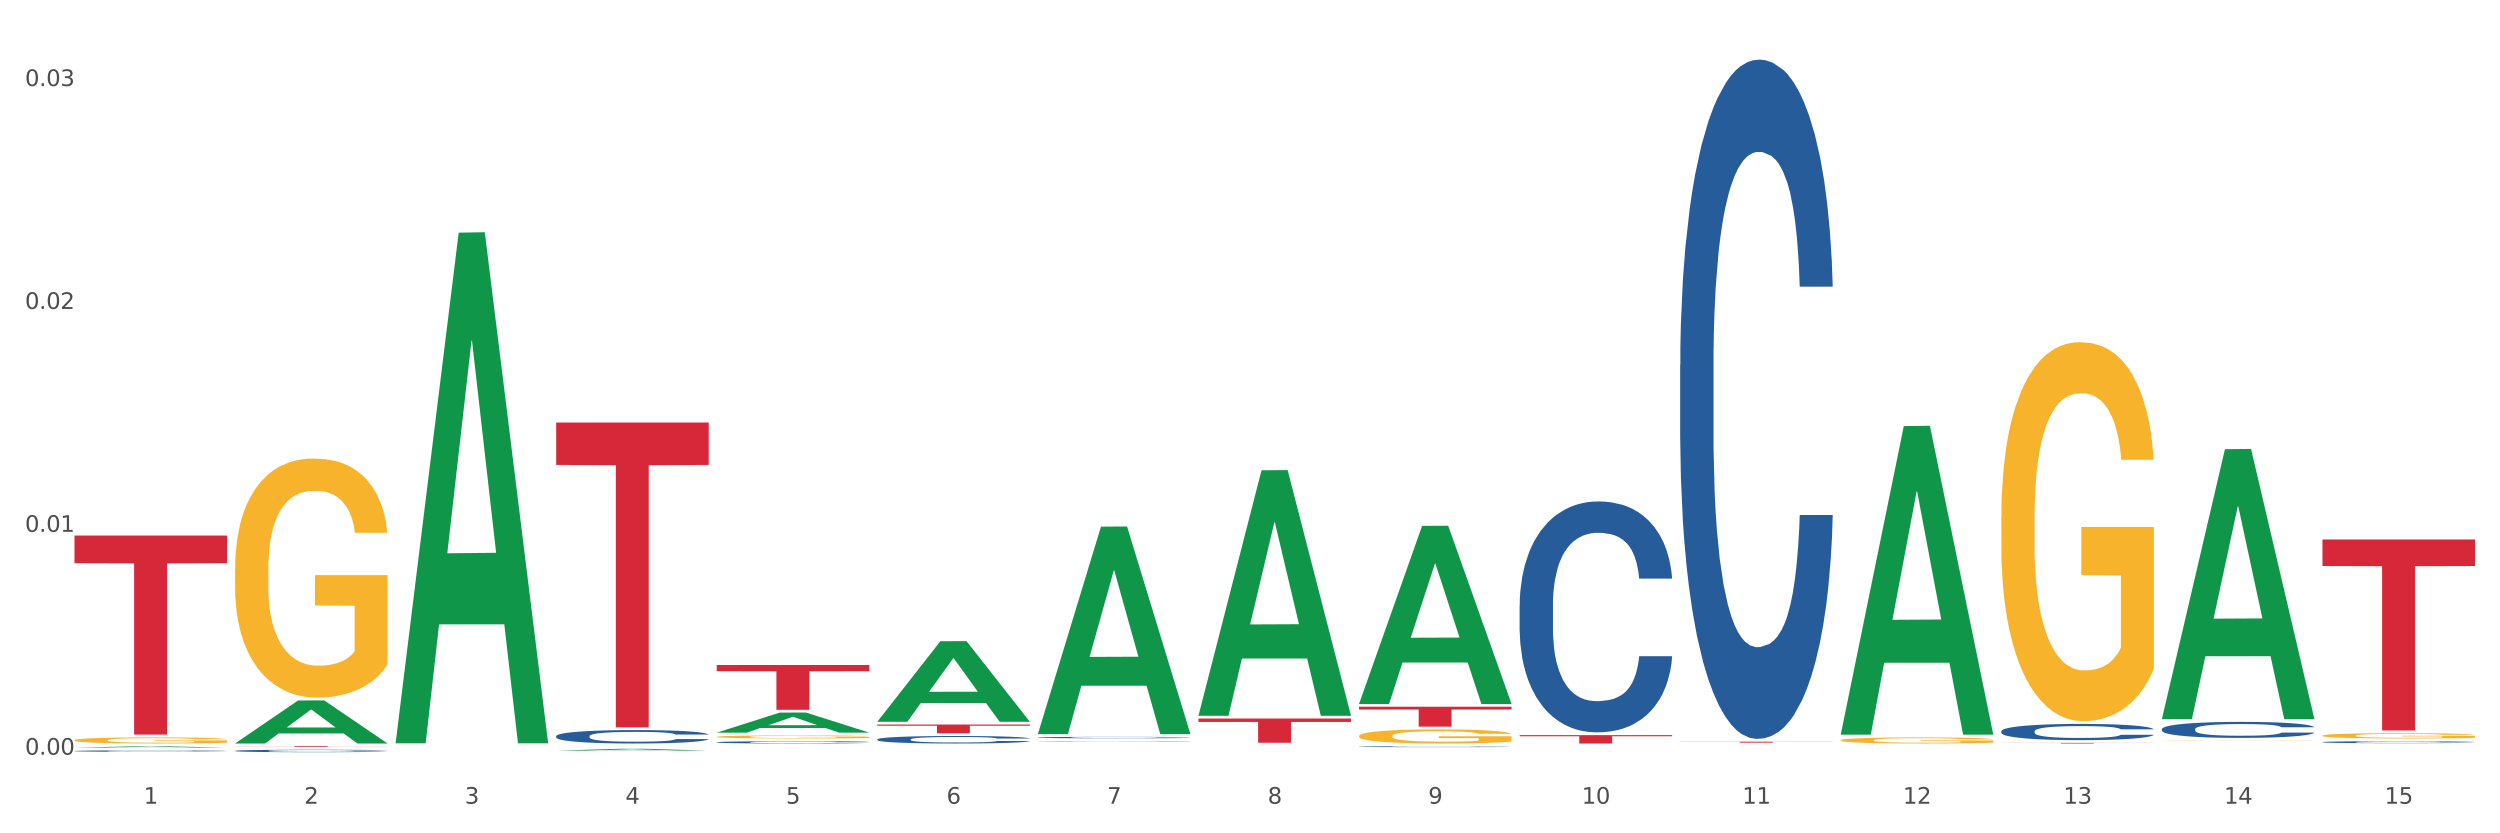 <?xml version="1.0" encoding="utf-8" standalone="no"?>
<!DOCTYPE svg PUBLIC "-//W3C//DTD SVG 1.1//EN"
  "http://www.w3.org/Graphics/SVG/1.1/DTD/svg11.dtd">
<svg xmlns:xlink="http://www.w3.org/1999/xlink" width="1080pt" height="360pt" viewBox="0 0 1080 360" xmlns="http://www.w3.org/2000/svg" version="1.1">
 <rect x="0" y="0" width="1080" height="360" fill="#333333" stroke="none"/>
 <defs>
  <style type="text/css">*{stroke-linejoin: round; stroke-linecap: butt}</style>
 </defs>
 <g id="figure_1">
  <g id="patch_1">
   <path d="M 0 360 
L 1080 360 
L 1080 0 
L 0 0 
z
" style="fill: #ffffff; stroke: #ffffff; stroke-linejoin: miter"/>
  </g>
  <g id="axes_1">
   <g id="matplotlib.axis_1">
    <g id="xtick_1">
     <g id="text_1">
      <!-- 1 -->
      <g style="fill: #4d4d4d" transform="translate(62.07 347.204) scale(0.096 -0.096)">
       <defs>
        <path id="DejaVuSans-31" d="M 794 531 
L 1825 531 
L 1825 4091 
L 703 3866 
L 703 4441 
L 1819 4666 
L 2450 4666 
L 2450 531 
L 3481 531 
L 3481 0 
L 794 0 
L 794 531 
z
" transform="scale(0.016)"/>
       </defs>
       <use xlink:href="#DejaVuSans-31"/>
      </g>
     </g>
    </g>
    <g id="xtick_2">
     <g id="text_2">
      <!-- 2 -->
      <g style="fill: #4d4d4d" transform="translate(131.436 347.204) scale(0.096 -0.096)">
       <defs>
        <path id="DejaVuSans-32" d="M 1228 531 
L 3431 531 
L 3431 0 
L 469 0 
L 469 531 
Q 828 903 1448 1529 
Q 2069 2156 2228 2338 
Q 2531 2678 2651 2914 
Q 2772 3150 2772 3378 
Q 2772 3750 2511 3984 
Q 2250 4219 1831 4219 
Q 1534 4219 1204 4116 
Q 875 4013 500 3803 
L 500 4441 
Q 881 4594 1212 4672 
Q 1544 4750 1819 4750 
Q 2544 4750 2975 4387 
Q 3406 4025 3406 3419 
Q 3406 3131 3298 2873 
Q 3191 2616 2906 2266 
Q 2828 2175 2409 1742 
Q 1991 1309 1228 531 
z
" transform="scale(0.016)"/>
       </defs>
       <use xlink:href="#DejaVuSans-32"/>
      </g>
     </g>
    </g>
    <g id="xtick_3">
     <g id="text_3">
      <!-- 3 -->
      <g style="fill: #4d4d4d" transform="translate(200.802 347.204) scale(0.096 -0.096)">
       <defs>
        <path id="DejaVuSans-33" d="M 2597 2516 
Q 3050 2419 3304 2112 
Q 3559 1806 3559 1356 
Q 3559 666 3084 287 
Q 2609 -91 1734 -91 
Q 1441 -91 1130 -33 
Q 819 25 488 141 
L 488 750 
Q 750 597 1062 519 
Q 1375 441 1716 441 
Q 2309 441 2620 675 
Q 2931 909 2931 1356 
Q 2931 1769 2642 2001 
Q 2353 2234 1838 2234 
L 1294 2234 
L 1294 2753 
L 1863 2753 
Q 2328 2753 2575 2939 
Q 2822 3125 2822 3475 
Q 2822 3834 2567 4026 
Q 2313 4219 1838 4219 
Q 1578 4219 1281 4162 
Q 984 4106 628 3988 
L 628 4550 
Q 988 4650 1302 4700 
Q 1616 4750 1894 4750 
Q 2613 4750 3031 4423 
Q 3450 4097 3450 3541 
Q 3450 3153 3228 2886 
Q 3006 2619 2597 2516 
z
" transform="scale(0.016)"/>
       </defs>
       <use xlink:href="#DejaVuSans-33"/>
      </g>
     </g>
    </g>
    <g id="xtick_4">
     <g id="text_4">
      <!-- 4 -->
      <g style="fill: #4d4d4d" transform="translate(270.169 347.204) scale(0.096 -0.096)">
       <defs>
        <path id="DejaVuSans-34" d="M 2419 4116 
L 825 1625 
L 2419 1625 
L 2419 4116 
z
M 2253 4666 
L 3047 4666 
L 3047 1625 
L 3713 1625 
L 3713 1100 
L 3047 1100 
L 3047 0 
L 2419 0 
L 2419 1100 
L 313 1100 
L 313 1709 
L 2253 4666 
z
" transform="scale(0.016)"/>
       </defs>
       <use xlink:href="#DejaVuSans-34"/>
      </g>
     </g>
    </g>
    <g id="xtick_5">
     <g id="text_5">
      <!-- 5 -->
      <g style="fill: #4d4d4d" transform="translate(339.535 347.204) scale(0.096 -0.096)">
       <defs>
        <path id="DejaVuSans-35" d="M 691 4666 
L 3169 4666 
L 3169 4134 
L 1269 4134 
L 1269 2991 
Q 1406 3038 1543 3061 
Q 1681 3084 1819 3084 
Q 2600 3084 3056 2656 
Q 3513 2228 3513 1497 
Q 3513 744 3044 326 
Q 2575 -91 1722 -91 
Q 1428 -91 1123 -41 
Q 819 9 494 109 
L 494 744 
Q 775 591 1075 516 
Q 1375 441 1709 441 
Q 2250 441 2565 725 
Q 2881 1009 2881 1497 
Q 2881 1984 2565 2268 
Q 2250 2553 1709 2553 
Q 1456 2553 1204 2497 
Q 953 2441 691 2322 
L 691 4666 
z
" transform="scale(0.016)"/>
       </defs>
       <use xlink:href="#DejaVuSans-35"/>
      </g>
     </g>
    </g>
    <g id="xtick_6">
     <g id="text_6">
      <!-- 6 -->
      <g style="fill: #4d4d4d" transform="translate(408.901 347.204) scale(0.096 -0.096)">
       <defs>
        <path id="DejaVuSans-36" d="M 2113 2584 
Q 1688 2584 1439 2293 
Q 1191 2003 1191 1497 
Q 1191 994 1439 701 
Q 1688 409 2113 409 
Q 2538 409 2786 701 
Q 3034 994 3034 1497 
Q 3034 2003 2786 2293 
Q 2538 2584 2113 2584 
z
M 3366 4563 
L 3366 3988 
Q 3128 4100 2886 4159 
Q 2644 4219 2406 4219 
Q 1781 4219 1451 3797 
Q 1122 3375 1075 2522 
Q 1259 2794 1537 2939 
Q 1816 3084 2150 3084 
Q 2853 3084 3261 2657 
Q 3669 2231 3669 1497 
Q 3669 778 3244 343 
Q 2819 -91 2113 -91 
Q 1303 -91 875 529 
Q 447 1150 447 2328 
Q 447 3434 972 4092 
Q 1497 4750 2381 4750 
Q 2619 4750 2861 4703 
Q 3103 4656 3366 4563 
z
" transform="scale(0.016)"/>
       </defs>
       <use xlink:href="#DejaVuSans-36"/>
      </g>
     </g>
    </g>
    <g id="xtick_7">
     <g id="text_7">
      <!-- 7 -->
      <g style="fill: #4d4d4d" transform="translate(478.267 347.204) scale(0.096 -0.096)">
       <defs>
        <path id="DejaVuSans-37" d="M 525 4666 
L 3525 4666 
L 3525 4397 
L 1831 0 
L 1172 0 
L 2766 4134 
L 525 4134 
L 525 4666 
z
" transform="scale(0.016)"/>
       </defs>
       <use xlink:href="#DejaVuSans-37"/>
      </g>
     </g>
    </g>
    <g id="xtick_8">
     <g id="text_8">
      <!-- 8 -->
      <g style="fill: #4d4d4d" transform="translate(547.634 347.204) scale(0.096 -0.096)">
       <defs>
        <path id="DejaVuSans-38" d="M 2034 2216 
Q 1584 2216 1326 1975 
Q 1069 1734 1069 1313 
Q 1069 891 1326 650 
Q 1584 409 2034 409 
Q 2484 409 2743 651 
Q 3003 894 3003 1313 
Q 3003 1734 2745 1975 
Q 2488 2216 2034 2216 
z
M 1403 2484 
Q 997 2584 770 2862 
Q 544 3141 544 3541 
Q 544 4100 942 4425 
Q 1341 4750 2034 4750 
Q 2731 4750 3128 4425 
Q 3525 4100 3525 3541 
Q 3525 3141 3298 2862 
Q 3072 2584 2669 2484 
Q 3125 2378 3379 2068 
Q 3634 1759 3634 1313 
Q 3634 634 3220 271 
Q 2806 -91 2034 -91 
Q 1263 -91 848 271 
Q 434 634 434 1313 
Q 434 1759 690 2068 
Q 947 2378 1403 2484 
z
M 1172 3481 
Q 1172 3119 1398 2916 
Q 1625 2713 2034 2713 
Q 2441 2713 2670 2916 
Q 2900 3119 2900 3481 
Q 2900 3844 2670 4047 
Q 2441 4250 2034 4250 
Q 1625 4250 1398 4047 
Q 1172 3844 1172 3481 
z
" transform="scale(0.016)"/>
       </defs>
       <use xlink:href="#DejaVuSans-38"/>
      </g>
     </g>
    </g>
    <g id="xtick_9">
     <g id="text_9">
      <!-- 9 -->
      <g style="fill: #4d4d4d" transform="translate(617 347.204) scale(0.096 -0.096)">
       <defs>
        <path id="DejaVuSans-39" d="M 703 97 
L 703 672 
Q 941 559 1184 500 
Q 1428 441 1663 441 
Q 2288 441 2617 861 
Q 2947 1281 2994 2138 
Q 2813 1869 2534 1725 
Q 2256 1581 1919 1581 
Q 1219 1581 811 2004 
Q 403 2428 403 3163 
Q 403 3881 828 4315 
Q 1253 4750 1959 4750 
Q 2769 4750 3195 4129 
Q 3622 3509 3622 2328 
Q 3622 1225 3098 567 
Q 2575 -91 1691 -91 
Q 1453 -91 1209 -44 
Q 966 3 703 97 
z
M 1959 2075 
Q 2384 2075 2632 2365 
Q 2881 2656 2881 3163 
Q 2881 3666 2632 3958 
Q 2384 4250 1959 4250 
Q 1534 4250 1286 3958 
Q 1038 3666 1038 3163 
Q 1038 2656 1286 2365 
Q 1534 2075 1959 2075 
z
" transform="scale(0.016)"/>
       </defs>
       <use xlink:href="#DejaVuSans-39"/>
      </g>
     </g>
    </g>
    <g id="xtick_10">
     <g id="text_10">
      <!-- 10 -->
      <g style="fill: #4d4d4d" transform="translate(683.312 347.204) scale(0.096 -0.096)">
       <defs>
        <path id="DejaVuSans-30" d="M 2034 4250 
Q 1547 4250 1301 3770 
Q 1056 3291 1056 2328 
Q 1056 1369 1301 889 
Q 1547 409 2034 409 
Q 2525 409 2770 889 
Q 3016 1369 3016 2328 
Q 3016 3291 2770 3770 
Q 2525 4250 2034 4250 
z
M 2034 4750 
Q 2819 4750 3233 4129 
Q 3647 3509 3647 2328 
Q 3647 1150 3233 529 
Q 2819 -91 2034 -91 
Q 1250 -91 836 529 
Q 422 1150 422 2328 
Q 422 3509 836 4129 
Q 1250 4750 2034 4750 
z
" transform="scale(0.016)"/>
       </defs>
       <use xlink:href="#DejaVuSans-31"/>
       <use xlink:href="#DejaVuSans-30" transform="translate(63.623 0)"/>
      </g>
     </g>
    </g>
    <g id="xtick_11">
     <g id="text_11">
      <!-- 11 -->
      <g style="fill: #4d4d4d" transform="translate(752.678 347.204) scale(0.096 -0.096)">
       <use xlink:href="#DejaVuSans-31"/>
       <use xlink:href="#DejaVuSans-31" transform="translate(63.623 0)"/>
      </g>
     </g>
    </g>
    <g id="xtick_12">
     <g id="text_12">
      <!-- 12 -->
      <g style="fill: #4d4d4d" transform="translate(822.044 347.204) scale(0.096 -0.096)">
       <use xlink:href="#DejaVuSans-31"/>
       <use xlink:href="#DejaVuSans-32" transform="translate(63.623 0)"/>
      </g>
     </g>
    </g>
    <g id="xtick_13">
     <g id="text_13">
      <!-- 13 -->
      <g style="fill: #4d4d4d" transform="translate(891.411 347.204) scale(0.096 -0.096)">
       <use xlink:href="#DejaVuSans-31"/>
       <use xlink:href="#DejaVuSans-33" transform="translate(63.623 0)"/>
      </g>
     </g>
    </g>
    <g id="xtick_14">
     <g id="text_14">
      <!-- 14 -->
      <g style="fill: #4d4d4d" transform="translate(960.777 347.204) scale(0.096 -0.096)">
       <use xlink:href="#DejaVuSans-31"/>
       <use xlink:href="#DejaVuSans-34" transform="translate(63.623 0)"/>
      </g>
     </g>
    </g>
    <g id="xtick_15">
     <g id="text_15">
      <!-- 15 -->
      <g style="fill: #4d4d4d" transform="translate(1030.143 347.204) scale(0.096 -0.096)">
       <use xlink:href="#DejaVuSans-31"/>
       <use xlink:href="#DejaVuSans-35" transform="translate(63.623 0)"/>
      </g>
     </g>
    </g>
    <g id="xtick_16"/>
    <g id="xtick_17"/>
    <g id="xtick_18"/>
    <g id="xtick_19"/>
    <g id="xtick_20"/>
    <g id="xtick_21"/>
    <g id="xtick_22"/>
    <g id="xtick_23"/>
    <g id="xtick_24"/>
    <g id="xtick_25"/>
    <g id="xtick_26"/>
    <g id="xtick_27"/>
    <g id="xtick_28"/>
    <g id="xtick_29"/>
   </g>
   <g id="matplotlib.axis_2">
    <g id="ytick_1">
     <g id="text_16">
      <!-- 0.00 -->
      <g style="fill: #4d4d4d" transform="translate(10.8 326.028) scale(0.096 -0.096)">
       <defs>
        <path id="DejaVuSans-2e" d="M 684 794 
L 1344 794 
L 1344 0 
L 684 0 
L 684 794 
z
" transform="scale(0.016)"/>
       </defs>
       <use xlink:href="#DejaVuSans-30"/>
       <use xlink:href="#DejaVuSans-2e" transform="translate(63.623 0)"/>
       <use xlink:href="#DejaVuSans-30" transform="translate(95.41 0)"/>
       <use xlink:href="#DejaVuSans-30" transform="translate(159.033 0)"/>
      </g>
     </g>
    </g>
    <g id="ytick_2">
     <g id="text_17">
      <!-- 0.01 -->
      <g style="fill: #4d4d4d" transform="translate(10.8 229.742) scale(0.096 -0.096)">
       <use xlink:href="#DejaVuSans-30"/>
       <use xlink:href="#DejaVuSans-2e" transform="translate(63.623 0)"/>
       <use xlink:href="#DejaVuSans-30" transform="translate(95.41 0)"/>
       <use xlink:href="#DejaVuSans-31" transform="translate(159.033 0)"/>
      </g>
     </g>
    </g>
    <g id="ytick_3">
     <g id="text_18">
      <!-- 0.02 -->
      <g style="fill: #4d4d4d" transform="translate(10.8 133.455) scale(0.096 -0.096)">
       <use xlink:href="#DejaVuSans-30"/>
       <use xlink:href="#DejaVuSans-2e" transform="translate(63.623 0)"/>
       <use xlink:href="#DejaVuSans-30" transform="translate(95.41 0)"/>
       <use xlink:href="#DejaVuSans-32" transform="translate(159.033 0)"/>
      </g>
     </g>
    </g>
    <g id="ytick_4">
     <g id="text_19">
      <!-- 0.03 -->
      <g style="fill: #4d4d4d" transform="translate(10.8 37.168) scale(0.096 -0.096)">
       <use xlink:href="#DejaVuSans-30"/>
       <use xlink:href="#DejaVuSans-2e" transform="translate(63.623 0)"/>
       <use xlink:href="#DejaVuSans-30" transform="translate(95.41 0)"/>
       <use xlink:href="#DejaVuSans-33" transform="translate(159.033 0)"/>
      </g>
     </g>
    </g>
    <g id="ytick_5"/>
    <g id="ytick_6"/>
    <g id="ytick_7"/>
   </g>
   <g id="PolyCollection_1">
    <path d="M 32.175 322.966 
L 32.243 322.965 
L 59.417 322.381 
L 70.695 322.381 
L 98.073 322.967 
L 85.029 322.967 
L 79.119 322.831 
L 51.061 322.831 
L 50.857 322.833 
L 45.151 322.967 
L 32.175 322.967 
L 32.175 322.966 
L 54.594 322.749 
L 75.586 322.749 
L 65.192 322.506 
L 65.056 322.505 
L 64.92 322.506 
L 54.526 322.749 
L 54.594 322.749 
L 32.175 322.966 
z
" clip-path="url(#p803b52d1af)" style="fill: #109648"/>
    <path d="M 725.837 320.404 
L 791.735 320.404 
L 791.735 320.463 
L 765.813 320.463 
L 765.813 320.827 
L 751.603 320.827 
L 751.603 320.463 
L 725.837 320.463 
L 725.837 320.404 
L 725.837 320.404 
z
" clip-path="url(#p803b52d1af)" style="fill: #d62839"/>
    <path d="M 656.471 317.567 
L 722.369 317.567 
L 722.369 318.071 
L 696.447 318.074 
L 696.447 321.194 
L 682.237 321.194 
L 682.237 318.074 
L 656.471 318.071 
L 656.471 317.57 
L 656.471 317.567 
z
" clip-path="url(#p803b52d1af)" style="fill: #d62839"/>
    <path d="M 587.105 305.323 
L 653.003 305.323 
L 653.003 306.518 
L 627.081 306.526 
L 627.081 313.921 
L 612.871 313.921 
L 612.871 306.526 
L 587.105 306.518 
L 587.105 305.331 
L 587.105 305.323 
z
" clip-path="url(#p803b52d1af)" style="fill: #d62839"/>
    <path d="M 517.739 310.406 
L 583.636 310.406 
L 583.636 311.861 
L 557.715 311.871 
L 557.715 320.875 
L 543.504 320.875 
L 543.504 311.871 
L 517.739 311.861 
L 517.739 310.416 
L 517.739 310.406 
z
" clip-path="url(#p803b52d1af)" style="fill: #d62839"/>
    <path d="M 32.175 319.771 
L 32.253 319.768 
L 32.253 319.681 
L 32.408 319.606 
L 33.186 319.425 
L 34.353 319.275 
L 35.209 319.195 
L 36.065 319.13 
L 37.076 319.065 
L 38.321 318.997 
L 40.578 318.898 
L 41.978 318.847 
L 43.69 318.794 
L 46.802 318.716 
L 49.058 318.673 
L 51.392 318.637 
L 55.204 318.593 
L 57.694 318.574 
L 60.339 318.559 
L 63.529 318.55 
L 65.941 318.547 
L 71.231 318.555 
L 75.744 318.576 
L 77.922 318.593 
L 80.723 318.622 
L 82.201 318.642 
L 84.613 318.68 
L 87.103 318.731 
L 88.815 318.774 
L 91.382 318.857 
L 93.327 318.939 
L 95.116 319.04 
L 96.05 319.111 
L 96.75 319.176 
L 97.373 319.251 
L 97.995 319.369 
L 83.991 319.369 
L 83.446 319.285 
L 82.59 319.205 
L 81.346 319.127 
L 80.256 319.079 
L 78.389 319.019 
L 76.677 318.98 
L 74.888 318.951 
L 72.71 318.927 
L 70.998 318.915 
L 68.586 318.905 
L 63.84 318.907 
L 60.65 318.927 
L 58.472 318.951 
L 57.071 318.973 
L 55.827 318.997 
L 54.426 319.031 
L 52.792 319.082 
L 51.625 319.127 
L 50.458 319.185 
L 49.525 319.243 
L 48.669 319.311 
L 47.969 319.384 
L 47.424 319.459 
L 46.957 319.551 
L 46.568 319.703 
L 46.568 320.034 
L 46.724 320.109 
L 47.113 320.208 
L 47.58 320.283 
L 48.358 320.372 
L 49.058 320.433 
L 50.381 320.52 
L 51.859 320.592 
L 53.026 320.638 
L 54.193 320.677 
L 56.216 320.73 
L 58.472 320.774 
L 60.417 320.8 
L 63.062 320.825 
L 64.852 320.834 
L 66.408 320.839 
L 70.22 320.839 
L 72.943 320.832 
L 75.977 320.815 
L 78.311 320.793 
L 80.256 320.767 
L 82.435 320.723 
L 83.835 320.682 
L 83.835 320.177 
L 66.719 320.174 
L 66.719 319.838 
L 98.073 319.838 
L 98.073 320.825 
L 96.75 320.875 
L 95.272 320.921 
L 93.716 320.962 
L 91.382 321.013 
L 88.581 321.061 
L 86.091 321.095 
L 83.446 321.124 
L 80.334 321.151 
L 76.288 321.175 
L 73.799 321.185 
L 70.687 321.192 
L 67.03 321.194 
L 63.84 321.19 
L 60.728 321.177 
L 57.461 321.156 
L 54.271 321.124 
L 51.859 321.093 
L 49.447 321.054 
L 46.879 321.003 
L 44.857 320.955 
L 43.301 320.912 
L 41.589 320.856 
L 39.722 320.783 
L 38.321 320.718 
L 37.076 320.65 
L 35.754 320.563 
L 34.82 320.489 
L 33.887 320.394 
L 33.342 320.324 
L 32.72 320.215 
L 32.253 320.063 
L 32.175 319.771 
z
" clip-path="url(#p803b52d1af)" style="fill: #f7b32b"/>
    <path d="M 309.64 287.274 
L 375.538 287.274 
L 375.538 289.965 
L 349.616 289.983 
L 349.616 306.637 
L 335.406 306.637 
L 335.406 289.983 
L 309.64 289.965 
L 309.64 287.292 
L 309.64 287.274 
z
" clip-path="url(#p803b52d1af)" style="fill: #d62839"/>
    <path d="M 240.274 182.54 
L 306.172 182.54 
L 306.172 200.837 
L 280.25 200.96 
L 280.25 314.203 
L 266.039 314.203 
L 266.039 200.96 
L 240.274 200.837 
L 240.274 182.664 
L 240.274 182.54 
z
" clip-path="url(#p803b52d1af)" style="fill: #d62839"/>
    <path d="M 101.541 322.381 
L 167.439 322.381 
L 167.439 322.425 
L 141.517 322.425 
L 141.517 322.697 
L 127.307 322.697 
L 127.307 322.425 
L 101.541 322.425 
L 101.541 322.381 
L 101.541 322.381 
z
" clip-path="url(#p803b52d1af)" style="fill: #d62839"/>
    <path d="M 32.175 231.348 
L 98.073 231.348 
L 98.073 243.301 
L 72.151 243.381 
L 72.151 317.361 
L 57.941 317.361 
L 57.941 243.381 
L 32.175 243.301 
L 32.175 231.428 
L 32.175 231.348 
z
" clip-path="url(#p803b52d1af)" style="fill: #d62839"/>
    <path d="M 32.175 324.434 
L 32.253 324.433 
L 32.253 324.417 
L 32.487 324.395 
L 33.343 324.356 
L 34.434 324.325 
L 36.303 324.29 
L 37.316 324.275 
L 38.64 324.259 
L 41.366 324.232 
L 44.482 324.209 
L 46.663 324.197 
L 48.299 324.189 
L 51.96 324.175 
L 54.063 324.168 
L 56.244 324.163 
L 58.114 324.16 
L 61.229 324.156 
L 63.722 324.154 
L 66.604 324.153 
L 69.019 324.154 
L 72.212 324.156 
L 76.886 324.163 
L 78.677 324.167 
L 81.092 324.174 
L 83.585 324.183 
L 85.61 324.192 
L 87.947 324.205 
L 90.361 324.222 
L 92.698 324.244 
L 94.334 324.264 
L 95.658 324.285 
L 96.827 324.311 
L 97.683 324.338 
L 98.073 324.362 
L 83.818 324.362 
L 83.429 324.341 
L 82.65 324.318 
L 81.871 324.303 
L 81.014 324.29 
L 79.69 324.276 
L 78.522 324.267 
L 76.574 324.256 
L 74.783 324.249 
L 73.303 324.245 
L 71.511 324.242 
L 67.694 324.238 
L 64.968 324.238 
L 63.255 324.239 
L 61.151 324.242 
L 59.36 324.246 
L 57.257 324.253 
L 55.621 324.26 
L 53.985 324.27 
L 53.05 324.277 
L 51.648 324.29 
L 50.714 324.3 
L 49.467 324.317 
L 48.766 324.33 
L 47.52 324.362 
L 46.975 324.386 
L 46.741 324.403 
L 46.585 324.421 
L 46.585 324.51 
L 47.053 324.55 
L 47.442 324.567 
L 48.065 324.586 
L 49.234 324.611 
L 50.947 324.636 
L 52.739 324.653 
L 54.219 324.664 
L 55.621 324.672 
L 57.023 324.678 
L 58.737 324.684 
L 60.139 324.687 
L 62.242 324.691 
L 64.734 324.693 
L 66.682 324.693 
L 70.654 324.69 
L 72.446 324.687 
L 74.16 324.683 
L 76.029 324.677 
L 77.509 324.67 
L 78.366 324.665 
L 79.768 324.654 
L 80.858 324.642 
L 81.793 324.629 
L 82.416 324.618 
L 83.117 324.601 
L 83.663 324.582 
L 83.818 324.571 
L 98.073 324.571 
L 97.761 324.592 
L 97.216 324.612 
L 96.126 324.638 
L 95.269 324.654 
L 93.945 324.673 
L 92.542 324.689 
L 90.595 324.706 
L 88.804 324.719 
L 86.934 324.731 
L 84.909 324.741 
L 81.248 324.755 
L 79.924 324.759 
L 77.12 324.766 
L 74.939 324.77 
L 71.745 324.774 
L 68.473 324.776 
L 65.046 324.777 
L 62.008 324.776 
L 58.659 324.772 
L 56.556 324.769 
L 54.219 324.764 
L 51.493 324.756 
L 48.922 324.746 
L 46.507 324.735 
L 44.248 324.722 
L 42.145 324.707 
L 39.419 324.682 
L 37.394 324.658 
L 35.914 324.636 
L 34.901 324.617 
L 33.889 324.594 
L 33.343 324.577 
L 32.487 324.537 
L 32.175 324.5 
L 32.175 324.434 
z
" clip-path="url(#p803b52d1af)" style="fill: #255c99"/>
    <path d="M 101.541 324.362 
L 101.619 324.361 
L 101.619 324.334 
L 101.853 324.297 
L 102.71 324.229 
L 103.8 324.177 
L 105.67 324.117 
L 106.682 324.091 
L 108.006 324.063 
L 110.733 324.017 
L 113.848 323.978 
L 116.029 323.957 
L 117.665 323.943 
L 121.326 323.919 
L 123.429 323.908 
L 125.61 323.9 
L 127.48 323.894 
L 130.595 323.887 
L 133.088 323.884 
L 135.97 323.883 
L 138.385 323.884 
L 141.578 323.888 
L 146.252 323.9 
L 148.044 323.906 
L 150.458 323.918 
L 152.951 323.934 
L 154.976 323.949 
L 157.313 323.972 
L 159.728 324.001 
L 162.064 324.038 
L 163.7 324.072 
L 165.024 324.108 
L 166.193 324.152 
L 167.05 324.2 
L 167.439 324.239 
L 153.185 324.239 
L 152.795 324.203 
L 152.016 324.164 
L 151.237 324.138 
L 150.38 324.117 
L 149.056 324.092 
L 147.888 324.077 
L 145.941 324.058 
L 144.149 324.047 
L 142.669 324.04 
L 140.877 324.034 
L 137.061 324.028 
L 134.334 324.028 
L 132.621 324.03 
L 130.518 324.035 
L 128.726 324.042 
L 126.623 324.053 
L 124.987 324.066 
L 123.351 324.083 
L 122.417 324.094 
L 121.015 324.116 
L 120.08 324.133 
L 118.834 324.164 
L 118.133 324.185 
L 116.886 324.24 
L 116.341 324.281 
L 116.107 324.31 
L 115.952 324.341 
L 115.952 324.493 
L 116.419 324.561 
L 116.808 324.59 
L 117.431 324.623 
L 118.6 324.666 
L 120.314 324.708 
L 122.105 324.738 
L 123.585 324.757 
L 124.987 324.77 
L 126.389 324.781 
L 128.103 324.791 
L 129.505 324.797 
L 131.608 324.802 
L 134.101 324.805 
L 136.048 324.805 
L 140.021 324.8 
L 141.812 324.796 
L 143.526 324.789 
L 145.395 324.778 
L 146.875 324.766 
L 147.732 324.758 
L 149.134 324.739 
L 150.225 324.72 
L 151.159 324.697 
L 151.783 324.678 
L 152.484 324.649 
L 153.029 324.615 
L 153.185 324.598 
L 167.439 324.598 
L 167.128 324.633 
L 166.582 324.667 
L 165.492 324.713 
L 164.635 324.739 
L 163.311 324.771 
L 161.909 324.799 
L 159.961 324.829 
L 158.17 324.851 
L 156.3 324.871 
L 154.275 324.888 
L 150.614 324.912 
L 149.29 324.919 
L 146.486 324.931 
L 144.305 324.938 
L 141.111 324.945 
L 137.84 324.949 
L 134.412 324.95 
L 131.374 324.948 
L 128.025 324.942 
L 125.922 324.936 
L 123.585 324.927 
L 120.859 324.913 
L 118.288 324.897 
L 115.874 324.877 
L 113.615 324.855 
L 111.512 324.83 
L 108.785 324.788 
L 106.76 324.747 
L 105.28 324.709 
L 104.267 324.677 
L 103.255 324.636 
L 102.71 324.608 
L 101.853 324.539 
L 101.541 324.476 
L 101.541 324.362 
z
" clip-path="url(#p803b52d1af)" style="fill: #255c99"/>
    <path d="M 240.274 317.998 
L 240.352 317.993 
L 240.352 317.844 
L 240.585 317.643 
L 241.442 317.272 
L 242.533 316.991 
L 244.402 316.662 
L 245.415 316.524 
L 246.739 316.37 
L 249.465 316.121 
L 252.581 315.909 
L 254.762 315.793 
L 256.398 315.718 
L 260.059 315.586 
L 262.162 315.528 
L 264.343 315.48 
L 266.212 315.448 
L 269.328 315.411 
L 271.821 315.395 
L 274.703 315.39 
L 277.117 315.395 
L 280.311 315.416 
L 284.985 315.48 
L 286.776 315.517 
L 289.191 315.581 
L 291.683 315.665 
L 293.709 315.75 
L 296.045 315.872 
L 298.46 316.031 
L 300.797 316.233 
L 302.433 316.418 
L 303.757 316.614 
L 304.925 316.853 
L 305.782 317.113 
L 306.172 317.33 
L 291.917 317.33 
L 291.528 317.134 
L 290.749 316.922 
L 289.97 316.779 
L 289.113 316.662 
L 287.789 316.529 
L 286.62 316.445 
L 284.673 316.344 
L 282.881 316.28 
L 281.401 316.243 
L 279.61 316.211 
L 275.793 316.18 
L 273.067 316.18 
L 271.353 316.19 
L 269.25 316.217 
L 267.458 316.254 
L 265.355 316.317 
L 263.72 316.386 
L 262.084 316.476 
L 261.149 316.54 
L 259.747 316.657 
L 258.812 316.752 
L 257.566 316.916 
L 256.865 317.033 
L 255.619 317.335 
L 255.073 317.558 
L 254.84 317.712 
L 254.684 317.881 
L 254.684 318.708 
L 255.151 319.079 
L 255.541 319.238 
L 256.164 319.419 
L 257.332 319.652 
L 259.046 319.88 
L 260.838 320.044 
L 262.318 320.145 
L 263.72 320.219 
L 265.122 320.277 
L 266.835 320.33 
L 268.237 320.362 
L 270.341 320.394 
L 272.833 320.41 
L 274.78 320.41 
L 278.753 320.383 
L 280.545 320.357 
L 282.258 320.32 
L 284.128 320.261 
L 285.608 320.198 
L 286.465 320.15 
L 287.867 320.049 
L 288.957 319.943 
L 289.892 319.821 
L 290.515 319.715 
L 291.216 319.556 
L 291.761 319.376 
L 291.917 319.281 
L 306.172 319.281 
L 305.86 319.472 
L 305.315 319.657 
L 304.224 319.906 
L 303.367 320.049 
L 302.043 320.224 
L 300.641 320.373 
L 298.694 320.537 
L 296.902 320.659 
L 295.033 320.765 
L 293.008 320.86 
L 289.347 320.993 
L 288.022 321.03 
L 285.218 321.094 
L 283.037 321.131 
L 279.844 321.168 
L 276.572 321.189 
L 273.145 321.194 
L 270.107 321.184 
L 266.757 321.152 
L 264.654 321.12 
L 262.318 321.072 
L 259.591 320.998 
L 257.021 320.908 
L 254.606 320.802 
L 252.347 320.68 
L 250.244 320.542 
L 247.518 320.314 
L 245.493 320.092 
L 244.013 319.885 
L 243 319.71 
L 241.987 319.487 
L 241.442 319.334 
L 240.585 318.963 
L 240.274 318.618 
L 240.274 317.998 
z
" clip-path="url(#p803b52d1af)" style="fill: #255c99"/>
    <path d="M 309.64 320.646 
L 309.718 320.645 
L 309.718 320.619 
L 309.951 320.585 
L 310.808 320.521 
L 311.899 320.473 
L 313.768 320.416 
L 314.781 320.392 
L 316.105 320.366 
L 318.831 320.323 
L 321.947 320.287 
L 324.128 320.267 
L 325.764 320.254 
L 329.425 320.231 
L 331.528 320.221 
L 333.709 320.213 
L 335.578 320.208 
L 338.694 320.201 
L 341.187 320.199 
L 344.069 320.198 
L 346.484 320.199 
L 349.677 320.202 
L 354.351 320.213 
L 356.142 320.22 
L 358.557 320.23 
L 361.05 320.245 
L 363.075 320.26 
L 365.412 320.281 
L 367.826 320.308 
L 370.163 320.342 
L 371.799 320.374 
L 373.123 320.408 
L 374.291 320.449 
L 375.148 320.494 
L 375.538 320.531 
L 361.283 320.531 
L 360.894 320.497 
L 360.115 320.461 
L 359.336 320.436 
L 358.479 320.416 
L 357.155 320.393 
L 355.987 320.379 
L 354.039 320.362 
L 352.248 320.351 
L 350.768 320.344 
L 348.976 320.339 
L 345.159 320.333 
L 342.433 320.333 
L 340.719 320.335 
L 338.616 320.34 
L 336.825 320.346 
L 334.722 320.357 
L 333.086 320.369 
L 331.45 320.384 
L 330.515 320.395 
L 329.113 320.415 
L 328.179 320.432 
L 326.932 320.46 
L 326.231 320.48 
L 324.985 320.532 
L 324.44 320.57 
L 324.206 320.596 
L 324.05 320.625 
L 324.05 320.767 
L 324.518 320.831 
L 324.907 320.859 
L 325.53 320.889 
L 326.699 320.93 
L 328.412 320.969 
L 330.204 320.997 
L 331.684 321.014 
L 333.086 321.027 
L 334.488 321.037 
L 336.202 321.046 
L 337.604 321.052 
L 339.707 321.057 
L 342.199 321.06 
L 344.147 321.06 
L 348.119 321.055 
L 349.911 321.051 
L 351.624 321.044 
L 353.494 321.034 
L 354.974 321.023 
L 355.831 321.015 
L 357.233 320.998 
L 358.323 320.98 
L 359.258 320.959 
L 359.881 320.94 
L 360.582 320.913 
L 361.127 320.882 
L 361.283 320.866 
L 375.538 320.866 
L 375.226 320.899 
L 374.681 320.93 
L 373.59 320.973 
L 372.734 320.998 
L 371.409 321.028 
L 370.007 321.053 
L 368.06 321.082 
L 366.268 321.102 
L 364.399 321.121 
L 362.374 321.137 
L 358.713 321.16 
L 357.389 321.166 
L 354.584 321.177 
L 352.403 321.183 
L 349.21 321.19 
L 345.938 321.194 
L 342.511 321.194 
L 339.473 321.193 
L 336.124 321.187 
L 334.021 321.182 
L 331.684 321.173 
L 328.957 321.161 
L 326.387 321.145 
L 323.972 321.127 
L 321.713 321.106 
L 319.61 321.082 
L 316.884 321.043 
L 314.859 321.005 
L 313.379 320.97 
L 312.366 320.94 
L 311.354 320.901 
L 310.808 320.875 
L 309.951 320.811 
L 309.64 320.752 
L 309.64 320.646 
z
" clip-path="url(#p803b52d1af)" style="fill: #255c99"/>
    <path d="M 379.006 319.407 
L 379.084 319.404 
L 379.084 319.321 
L 379.318 319.208 
L 380.175 319 
L 381.265 318.843 
L 383.134 318.659 
L 384.147 318.582 
L 385.471 318.496 
L 388.198 318.357 
L 391.313 318.238 
L 393.494 318.173 
L 395.13 318.132 
L 398.791 318.058 
L 400.894 318.025 
L 403.075 317.998 
L 404.945 317.981 
L 408.06 317.96 
L 410.553 317.951 
L 413.435 317.948 
L 415.85 317.951 
L 419.043 317.963 
L 423.717 317.998 
L 425.509 318.019 
L 427.923 318.055 
L 430.416 318.102 
L 432.441 318.15 
L 434.778 318.218 
L 437.193 318.307 
L 439.529 318.419 
L 441.165 318.523 
L 442.489 318.633 
L 443.658 318.766 
L 444.515 318.911 
L 444.904 319.033 
L 430.65 319.033 
L 430.26 318.923 
L 429.481 318.805 
L 428.702 318.725 
L 427.845 318.659 
L 426.521 318.585 
L 425.353 318.538 
L 423.405 318.482 
L 421.614 318.446 
L 420.134 318.425 
L 418.342 318.407 
L 414.526 318.39 
L 411.799 318.39 
L 410.086 318.396 
L 407.982 318.41 
L 406.191 318.431 
L 404.088 318.467 
L 402.452 318.505 
L 400.816 318.556 
L 399.882 318.591 
L 398.479 318.657 
L 397.545 318.71 
L 396.298 318.802 
L 395.597 318.867 
L 394.351 319.036 
L 393.806 319.161 
L 393.572 319.247 
L 393.416 319.341 
L 393.416 319.804 
L 393.884 320.011 
L 394.273 320.1 
L 394.896 320.201 
L 396.065 320.332 
L 397.778 320.459 
L 399.57 320.551 
L 401.05 320.607 
L 402.452 320.649 
L 403.854 320.681 
L 405.568 320.711 
L 406.97 320.729 
L 409.073 320.747 
L 411.566 320.756 
L 413.513 320.756 
L 417.485 320.741 
L 419.277 320.726 
L 420.991 320.705 
L 422.86 320.673 
L 424.34 320.637 
L 425.197 320.61 
L 426.599 320.554 
L 427.69 320.495 
L 428.624 320.427 
L 429.247 320.367 
L 429.948 320.278 
L 430.494 320.177 
L 430.65 320.124 
L 444.904 320.124 
L 444.592 320.231 
L 444.047 320.335 
L 442.957 320.474 
L 442.1 320.554 
L 440.776 320.652 
L 439.374 320.735 
L 437.426 320.827 
L 435.635 320.895 
L 433.765 320.954 
L 431.74 321.008 
L 428.079 321.082 
L 426.755 321.103 
L 423.951 321.138 
L 421.77 321.159 
L 418.576 321.18 
L 415.304 321.191 
L 411.877 321.194 
L 408.839 321.188 
L 405.49 321.171 
L 403.387 321.153 
L 401.05 321.126 
L 398.324 321.085 
L 395.753 321.034 
L 393.339 320.975 
L 391.08 320.907 
L 388.976 320.83 
L 386.25 320.702 
L 384.225 320.578 
L 382.745 320.462 
L 381.732 320.364 
L 380.72 320.24 
L 380.175 320.154 
L 379.318 319.946 
L 379.006 319.754 
L 379.006 319.407 
z
" clip-path="url(#p803b52d1af)" style="fill: #255c99"/>
    <path d="M 448.372 318.599 
L 448.45 318.599 
L 448.45 318.583 
L 448.684 318.561 
L 449.541 318.521 
L 450.631 318.491 
L 452.501 318.455 
L 453.513 318.44 
L 454.837 318.424 
L 457.564 318.397 
L 460.679 318.374 
L 462.861 318.362 
L 464.496 318.354 
L 468.157 318.339 
L 470.26 318.333 
L 472.441 318.328 
L 474.311 318.325 
L 477.427 318.321 
L 479.919 318.319 
L 482.801 318.318 
L 485.216 318.319 
L 488.41 318.321 
L 493.083 318.328 
L 494.875 318.332 
L 497.289 318.339 
L 499.782 318.348 
L 501.807 318.357 
L 504.144 318.37 
L 506.559 318.387 
L 508.896 318.409 
L 510.531 318.429 
L 511.856 318.45 
L 513.024 318.476 
L 513.881 318.504 
L 514.27 318.527 
L 500.016 318.527 
L 499.626 318.506 
L 498.847 318.483 
L 498.068 318.468 
L 497.212 318.455 
L 495.887 318.441 
L 494.719 318.432 
L 492.772 318.421 
L 490.98 318.414 
L 489.5 318.41 
L 487.709 318.407 
L 483.892 318.403 
L 481.165 318.403 
L 479.452 318.404 
L 477.349 318.407 
L 475.557 318.411 
L 473.454 318.418 
L 471.818 318.426 
L 470.183 318.435 
L 469.248 318.442 
L 467.846 318.455 
L 466.911 318.465 
L 465.665 318.483 
L 464.964 318.495 
L 463.717 318.528 
L 463.172 318.552 
L 462.938 318.568 
L 462.783 318.587 
L 462.783 318.676 
L 463.25 318.716 
L 463.639 318.733 
L 464.263 318.752 
L 465.431 318.777 
L 467.145 318.802 
L 468.936 318.82 
L 470.416 318.831 
L 471.818 318.839 
L 473.22 318.845 
L 474.934 318.851 
L 476.336 318.854 
L 478.439 318.857 
L 480.932 318.859 
L 482.879 318.859 
L 486.852 318.856 
L 488.643 318.853 
L 490.357 318.849 
L 492.226 318.843 
L 493.706 318.836 
L 494.563 318.831 
L 495.965 318.82 
L 497.056 318.809 
L 497.99 318.796 
L 498.614 318.784 
L 499.315 318.767 
L 499.86 318.748 
L 500.016 318.737 
L 514.27 318.737 
L 513.959 318.758 
L 513.413 318.778 
L 512.323 318.805 
L 511.466 318.82 
L 510.142 318.839 
L 508.74 318.855 
L 506.792 318.873 
L 505.001 318.886 
L 503.131 318.897 
L 501.106 318.908 
L 497.445 318.922 
L 496.121 318.926 
L 493.317 318.933 
L 491.136 318.937 
L 487.942 318.941 
L 484.671 318.943 
L 481.243 318.944 
L 478.206 318.943 
L 474.856 318.939 
L 472.753 318.936 
L 470.416 318.931 
L 467.69 318.923 
L 465.119 318.913 
L 462.705 318.901 
L 460.446 318.888 
L 458.343 318.873 
L 455.616 318.849 
L 453.591 318.825 
L 452.111 318.803 
L 451.099 318.784 
L 450.086 318.76 
L 449.541 318.743 
L 448.684 318.703 
L 448.372 318.666 
L 448.372 318.599 
z
" clip-path="url(#p803b52d1af)" style="fill: #255c99"/>
    <path d="M 587.105 322.556 
L 587.183 322.555 
L 587.183 322.545 
L 587.416 322.532 
L 588.273 322.507 
L 589.364 322.488 
L 591.233 322.466 
L 592.246 322.457 
L 593.57 322.447 
L 596.296 322.43 
L 599.412 322.416 
L 601.593 322.408 
L 603.229 322.403 
L 606.89 322.394 
L 608.993 322.39 
L 611.174 322.387 
L 613.043 322.385 
L 616.159 322.382 
L 618.652 322.381 
L 621.534 322.381 
L 623.948 322.381 
L 627.142 322.383 
L 631.816 322.387 
L 633.607 322.389 
L 636.022 322.394 
L 638.514 322.399 
L 640.54 322.405 
L 642.877 322.413 
L 645.291 322.424 
L 647.628 322.437 
L 649.264 322.45 
L 650.588 322.463 
L 651.756 322.479 
L 652.613 322.496 
L 653.003 322.511 
L 638.748 322.511 
L 638.359 322.498 
L 637.58 322.484 
L 636.801 322.474 
L 635.944 322.466 
L 634.62 322.457 
L 633.451 322.452 
L 631.504 322.445 
L 629.713 322.441 
L 628.233 322.438 
L 626.441 322.436 
L 622.624 322.434 
L 619.898 322.434 
L 618.184 322.435 
L 616.081 322.436 
L 614.29 322.439 
L 612.186 322.443 
L 610.551 322.448 
L 608.915 322.454 
L 607.98 322.458 
L 606.578 322.466 
L 605.643 322.472 
L 604.397 322.483 
L 603.696 322.491 
L 602.45 322.511 
L 601.905 322.526 
L 601.671 322.537 
L 601.515 322.548 
L 601.515 322.603 
L 601.982 322.628 
L 602.372 322.639 
L 602.995 322.651 
L 604.163 322.667 
L 605.877 322.682 
L 607.669 322.693 
L 609.149 322.7 
L 610.551 322.705 
L 611.953 322.709 
L 613.666 322.712 
L 615.069 322.714 
L 617.172 322.716 
L 619.664 322.718 
L 621.612 322.718 
L 625.584 322.716 
L 627.376 322.714 
L 629.089 322.712 
L 630.959 322.708 
L 632.439 322.703 
L 633.296 322.7 
L 634.698 322.693 
L 635.788 322.686 
L 636.723 322.678 
L 637.346 322.671 
L 638.047 322.66 
L 638.592 322.648 
L 638.748 322.642 
L 653.003 322.642 
L 652.691 322.655 
L 652.146 322.667 
L 651.055 322.684 
L 650.199 322.693 
L 648.874 322.705 
L 647.472 322.715 
L 645.525 322.726 
L 643.733 322.734 
L 641.864 322.741 
L 639.839 322.748 
L 636.178 322.757 
L 634.853 322.759 
L 632.049 322.763 
L 629.868 322.766 
L 626.675 322.768 
L 623.403 322.77 
L 619.976 322.77 
L 616.938 322.769 
L 613.589 322.767 
L 611.485 322.765 
L 609.149 322.762 
L 606.422 322.757 
L 603.852 322.751 
L 601.437 322.744 
L 599.178 322.736 
L 597.075 322.726 
L 594.349 322.711 
L 592.324 322.696 
L 590.844 322.682 
L 589.831 322.671 
L 588.818 322.656 
L 588.273 322.645 
L 587.416 322.621 
L 587.105 322.597 
L 587.105 322.556 
z
" clip-path="url(#p803b52d1af)" style="fill: #255c99"/>
    <path d="M 656.471 261.445 
L 656.549 261.354 
L 656.549 258.803 
L 656.783 255.341 
L 657.639 248.963 
L 658.73 244.135 
L 660.599 238.487 
L 661.612 236.118 
L 662.936 233.476 
L 665.662 229.194 
L 668.778 225.55 
L 670.959 223.546 
L 672.595 222.27 
L 676.256 219.993 
L 678.359 218.99 
L 680.54 218.17 
L 682.41 217.624 
L 685.525 216.986 
L 688.018 216.713 
L 690.9 216.622 
L 693.315 216.713 
L 696.508 217.077 
L 701.182 218.17 
L 702.973 218.808 
L 705.388 219.901 
L 707.881 221.359 
L 709.906 222.817 
L 712.243 224.912 
L 714.657 227.645 
L 716.994 231.107 
L 718.63 234.296 
L 719.954 237.667 
L 721.123 241.766 
L 721.979 246.23 
L 722.369 249.966 
L 708.114 249.966 
L 707.725 246.595 
L 706.946 242.951 
L 706.167 240.491 
L 705.31 238.487 
L 703.986 236.209 
L 702.818 234.751 
L 700.87 233.02 
L 699.079 231.927 
L 697.599 231.289 
L 695.807 230.743 
L 691.99 230.196 
L 689.264 230.196 
L 687.55 230.378 
L 685.447 230.834 
L 683.656 231.472 
L 681.553 232.565 
L 679.917 233.749 
L 678.281 235.298 
L 677.346 236.391 
L 675.944 238.395 
L 675.01 240.035 
L 673.763 242.86 
L 673.062 244.864 
L 671.816 250.057 
L 671.271 253.883 
L 671.037 256.525 
L 670.881 259.44 
L 670.881 273.653 
L 671.349 280.03 
L 671.738 282.763 
L 672.361 285.86 
L 673.53 289.869 
L 675.243 293.786 
L 677.035 296.611 
L 678.515 298.342 
L 679.917 299.617 
L 681.319 300.619 
L 683.033 301.53 
L 684.435 302.077 
L 686.538 302.624 
L 689.03 302.897 
L 690.978 302.897 
L 694.95 302.441 
L 696.742 301.986 
L 698.456 301.348 
L 700.325 300.346 
L 701.805 299.253 
L 702.662 298.433 
L 704.064 296.702 
L 705.154 294.88 
L 706.089 292.784 
L 706.712 290.962 
L 707.413 288.229 
L 707.959 285.132 
L 708.114 283.492 
L 722.369 283.492 
L 722.057 286.771 
L 721.512 289.96 
L 720.422 294.242 
L 719.565 296.702 
L 718.241 299.708 
L 716.838 302.259 
L 714.891 305.083 
L 713.1 307.179 
L 711.23 309.001 
L 709.205 310.641 
L 705.544 312.918 
L 704.22 313.556 
L 701.416 314.649 
L 699.235 315.287 
L 696.041 315.925 
L 692.769 316.289 
L 689.342 316.38 
L 686.304 316.198 
L 682.955 315.651 
L 680.852 315.105 
L 678.515 314.285 
L 675.789 313.009 
L 673.218 311.461 
L 670.803 309.638 
L 668.544 307.543 
L 666.441 305.174 
L 663.715 301.257 
L 661.69 297.431 
L 660.21 293.878 
L 659.197 290.871 
L 658.185 287.045 
L 657.639 284.403 
L 656.783 278.026 
L 656.471 272.104 
L 656.471 261.445 
z
" clip-path="url(#p803b52d1af)" style="fill: #255c99"/>
    <path d="M 725.837 157.615 
L 725.915 157.347 
L 725.915 149.843 
L 726.149 139.659 
L 727.006 120.899 
L 728.096 106.695 
L 729.966 90.079 
L 730.978 83.111 
L 732.302 75.339 
L 735.029 62.743 
L 738.144 52.023 
L 740.325 46.127 
L 741.961 42.375 
L 745.622 35.675 
L 747.725 32.727 
L 749.906 30.315 
L 751.776 28.707 
L 754.891 26.831 
L 757.384 26.027 
L 760.266 25.759 
L 762.681 26.027 
L 765.874 27.099 
L 770.548 30.315 
L 772.34 32.191 
L 774.754 35.407 
L 777.247 39.695 
L 779.272 43.983 
L 781.609 50.147 
L 784.024 58.187 
L 786.36 68.371 
L 787.996 77.751 
L 789.32 87.667 
L 790.489 99.727 
L 791.346 112.859 
L 791.735 123.847 
L 777.481 123.847 
L 777.091 113.931 
L 776.312 103.211 
L 775.533 95.975 
L 774.676 90.079 
L 773.352 83.379 
L 772.184 79.091 
L 770.237 73.999 
L 768.445 70.783 
L 766.965 68.907 
L 765.173 67.299 
L 761.357 65.691 
L 758.63 65.691 
L 756.917 66.227 
L 754.814 67.567 
L 753.022 69.443 
L 750.919 72.659 
L 749.283 76.143 
L 747.647 80.699 
L 746.713 83.915 
L 745.311 89.811 
L 744.376 94.635 
L 743.13 102.943 
L 742.429 108.839 
L 741.182 124.115 
L 740.637 135.371 
L 740.403 143.143 
L 740.248 151.719 
L 740.248 193.526 
L 740.715 212.286 
L 741.104 220.326 
L 741.727 229.438 
L 742.896 241.23 
L 744.61 252.754 
L 746.401 261.062 
L 747.881 266.154 
L 749.283 269.906 
L 750.685 272.854 
L 752.399 275.534 
L 753.801 277.142 
L 755.904 278.75 
L 758.397 279.554 
L 760.344 279.554 
L 764.317 278.214 
L 766.108 276.874 
L 767.822 274.998 
L 769.691 272.05 
L 771.171 268.834 
L 772.028 266.422 
L 773.43 261.33 
L 774.521 255.97 
L 775.455 249.806 
L 776.079 244.446 
L 776.78 236.406 
L 777.325 227.294 
L 777.481 222.47 
L 791.735 222.47 
L 791.424 232.118 
L 790.878 241.498 
L 789.788 254.094 
L 788.931 261.33 
L 787.607 270.174 
L 786.205 277.678 
L 784.257 285.986 
L 782.466 292.15 
L 780.596 297.51 
L 778.571 302.334 
L 774.91 309.034 
L 773.586 310.91 
L 770.782 314.126 
L 768.601 316.001 
L 765.407 317.877 
L 762.136 318.949 
L 758.708 319.217 
L 755.67 318.681 
L 752.321 317.073 
L 750.218 315.466 
L 747.881 313.054 
L 745.155 309.302 
L 742.584 304.746 
L 740.17 299.386 
L 737.911 293.222 
L 735.808 286.254 
L 733.081 274.73 
L 731.056 263.474 
L 729.576 253.022 
L 728.563 244.178 
L 727.551 232.922 
L 727.006 225.15 
L 726.149 206.39 
L 725.837 188.97 
L 725.837 157.615 
z
" clip-path="url(#p803b52d1af)" style="fill: #255c99"/>
    <path d="M 864.57 315.878 
L 864.648 315.872 
L 864.648 315.693 
L 864.881 315.45 
L 865.738 315.003 
L 866.829 314.664 
L 868.698 314.268 
L 869.711 314.102 
L 871.035 313.916 
L 873.761 313.616 
L 876.877 313.36 
L 879.058 313.22 
L 880.694 313.13 
L 884.355 312.97 
L 886.458 312.9 
L 888.639 312.843 
L 890.508 312.804 
L 893.624 312.76 
L 896.117 312.74 
L 898.999 312.734 
L 901.413 312.74 
L 904.607 312.766 
L 909.281 312.843 
L 911.072 312.887 
L 913.487 312.964 
L 915.979 313.066 
L 918.005 313.169 
L 920.341 313.316 
L 922.756 313.507 
L 925.093 313.75 
L 926.729 313.974 
L 928.053 314.21 
L 929.221 314.498 
L 930.078 314.811 
L 930.468 315.073 
L 916.213 315.073 
L 915.824 314.837 
L 915.045 314.581 
L 914.266 314.408 
L 913.409 314.268 
L 912.085 314.108 
L 910.916 314.006 
L 908.969 313.884 
L 907.177 313.808 
L 905.697 313.763 
L 903.906 313.725 
L 900.089 313.686 
L 897.363 313.686 
L 895.649 313.699 
L 893.546 313.731 
L 891.754 313.776 
L 889.651 313.852 
L 888.016 313.935 
L 886.38 314.044 
L 885.445 314.121 
L 884.043 314.261 
L 883.108 314.376 
L 881.862 314.575 
L 881.161 314.715 
L 879.915 315.079 
L 879.369 315.348 
L 879.136 315.533 
L 878.98 315.738 
L 878.98 316.735 
L 879.447 317.182 
L 879.837 317.374 
L 880.46 317.591 
L 881.628 317.872 
L 883.342 318.147 
L 885.134 318.345 
L 886.614 318.467 
L 888.016 318.556 
L 889.418 318.626 
L 891.131 318.69 
L 892.533 318.729 
L 894.637 318.767 
L 897.129 318.786 
L 899.076 318.786 
L 903.049 318.754 
L 904.841 318.722 
L 906.554 318.677 
L 908.424 318.607 
L 909.904 318.53 
L 910.76 318.473 
L 912.163 318.351 
L 913.253 318.224 
L 914.188 318.077 
L 914.811 317.949 
L 915.512 317.757 
L 916.057 317.54 
L 916.213 317.425 
L 930.468 317.425 
L 930.156 317.655 
L 929.611 317.879 
L 928.52 318.179 
L 927.663 318.351 
L 926.339 318.562 
L 924.937 318.741 
L 922.99 318.939 
L 921.198 319.086 
L 919.329 319.214 
L 917.304 319.329 
L 913.643 319.489 
L 912.318 319.534 
L 909.514 319.61 
L 907.333 319.655 
L 904.14 319.7 
L 900.868 319.726 
L 897.441 319.732 
L 894.403 319.719 
L 891.053 319.681 
L 888.95 319.642 
L 886.614 319.585 
L 883.887 319.495 
L 881.317 319.387 
L 878.902 319.259 
L 876.643 319.112 
L 874.54 318.946 
L 871.814 318.671 
L 869.789 318.403 
L 868.309 318.153 
L 867.296 317.942 
L 866.283 317.674 
L 865.738 317.489 
L 864.881 317.041 
L 864.57 316.626 
L 864.57 315.878 
z
" clip-path="url(#p803b52d1af)" style="fill: #255c99"/>
    <path d="M 933.936 314.962 
L 934.014 314.955 
L 934.014 314.779 
L 934.247 314.539 
L 935.104 314.097 
L 936.195 313.763 
L 938.064 313.372 
L 939.077 313.208 
L 940.401 313.025 
L 943.127 312.729 
L 946.243 312.476 
L 948.424 312.338 
L 950.06 312.249 
L 953.721 312.091 
L 955.824 312.022 
L 958.005 311.965 
L 959.874 311.927 
L 962.99 311.883 
L 965.483 311.864 
L 968.365 311.858 
L 970.779 311.864 
L 973.973 311.89 
L 978.647 311.965 
L 980.438 312.009 
L 982.853 312.085 
L 985.346 312.186 
L 987.371 312.287 
L 989.708 312.432 
L 992.122 312.621 
L 994.459 312.861 
L 996.095 313.082 
L 997.419 313.315 
L 998.587 313.599 
L 999.444 313.908 
L 999.834 314.167 
L 985.579 314.167 
L 985.19 313.933 
L 984.411 313.681 
L 983.632 313.511 
L 982.775 313.372 
L 981.451 313.214 
L 980.283 313.113 
L 978.335 312.994 
L 976.544 312.918 
L 975.064 312.874 
L 973.272 312.836 
L 969.455 312.798 
L 966.729 312.798 
L 965.015 312.811 
L 962.912 312.842 
L 961.121 312.886 
L 959.018 312.962 
L 957.382 313.044 
L 955.746 313.151 
L 954.811 313.227 
L 953.409 313.366 
L 952.475 313.479 
L 951.228 313.675 
L 950.527 313.814 
L 949.281 314.173 
L 948.736 314.438 
L 948.502 314.621 
L 948.346 314.823 
L 948.346 315.807 
L 948.814 316.249 
L 949.203 316.438 
L 949.826 316.652 
L 950.995 316.93 
L 952.708 317.201 
L 954.5 317.397 
L 955.98 317.516 
L 957.382 317.605 
L 958.784 317.674 
L 960.498 317.737 
L 961.9 317.775 
L 964.003 317.813 
L 966.495 317.832 
L 968.443 317.832 
L 972.415 317.8 
L 974.207 317.769 
L 975.92 317.725 
L 977.79 317.655 
L 979.27 317.58 
L 980.127 317.523 
L 981.529 317.403 
L 982.619 317.277 
L 983.554 317.132 
L 984.177 317.005 
L 984.878 316.816 
L 985.423 316.602 
L 985.579 316.488 
L 999.834 316.488 
L 999.522 316.715 
L 998.977 316.936 
L 997.886 317.233 
L 997.03 317.403 
L 995.705 317.611 
L 994.303 317.788 
L 992.356 317.983 
L 990.564 318.128 
L 988.695 318.254 
L 986.67 318.368 
L 983.009 318.526 
L 981.685 318.57 
L 978.88 318.646 
L 976.699 318.69 
L 973.506 318.734 
L 970.234 318.759 
L 966.807 318.765 
L 963.769 318.753 
L 960.42 318.715 
L 958.317 318.677 
L 955.98 318.62 
L 953.253 318.532 
L 950.683 318.425 
L 948.268 318.299 
L 946.009 318.154 
L 943.906 317.99 
L 941.18 317.718 
L 939.155 317.453 
L 937.675 317.207 
L 936.662 316.999 
L 935.65 316.734 
L 935.104 316.551 
L 934.247 316.11 
L 933.936 315.7 
L 933.936 314.962 
z
" clip-path="url(#p803b52d1af)" style="fill: #255c99"/>
    <path d="M 1003.302 320.589 
L 1003.38 320.588 
L 1003.38 320.566 
L 1003.614 320.536 
L 1004.47 320.481 
L 1005.561 320.439 
L 1007.43 320.39 
L 1008.443 320.37 
L 1009.767 320.347 
L 1012.494 320.31 
L 1015.609 320.278 
L 1017.79 320.261 
L 1019.426 320.25 
L 1023.087 320.23 
L 1025.19 320.222 
L 1027.371 320.215 
L 1029.241 320.21 
L 1032.356 320.204 
L 1034.849 320.202 
L 1037.731 320.201 
L 1040.146 320.202 
L 1043.339 320.205 
L 1048.013 320.215 
L 1049.805 320.22 
L 1052.219 320.23 
L 1054.712 320.242 
L 1056.737 320.255 
L 1059.074 320.273 
L 1061.489 320.297 
L 1063.825 320.327 
L 1065.461 320.354 
L 1066.785 320.383 
L 1067.954 320.419 
L 1068.811 320.458 
L 1069.2 320.49 
L 1054.945 320.49 
L 1054.556 320.461 
L 1053.777 320.429 
L 1052.998 320.408 
L 1052.141 320.39 
L 1050.817 320.371 
L 1049.649 320.358 
L 1047.701 320.343 
L 1045.91 320.334 
L 1044.43 320.328 
L 1042.638 320.323 
L 1038.822 320.319 
L 1036.095 320.319 
L 1034.382 320.32 
L 1032.278 320.324 
L 1030.487 320.33 
L 1028.384 320.339 
L 1026.748 320.349 
L 1025.112 320.363 
L 1024.178 320.372 
L 1022.775 320.39 
L 1021.841 320.404 
L 1020.594 320.428 
L 1019.893 320.446 
L 1018.647 320.491 
L 1018.102 320.524 
L 1017.868 320.547 
L 1017.712 320.572 
L 1017.712 320.695 
L 1018.18 320.75 
L 1018.569 320.774 
L 1019.192 320.801 
L 1020.361 320.835 
L 1022.074 320.869 
L 1023.866 320.894 
L 1025.346 320.909 
L 1026.748 320.92 
L 1028.15 320.928 
L 1029.864 320.936 
L 1031.266 320.941 
L 1033.369 320.946 
L 1035.862 320.948 
L 1037.809 320.948 
L 1041.781 320.944 
L 1043.573 320.94 
L 1045.287 320.935 
L 1047.156 320.926 
L 1048.636 320.917 
L 1049.493 320.91 
L 1050.895 320.895 
L 1051.986 320.879 
L 1052.92 320.861 
L 1053.543 320.845 
L 1054.244 320.821 
L 1054.79 320.794 
L 1054.945 320.78 
L 1069.2 320.78 
L 1068.888 320.809 
L 1068.343 320.836 
L 1067.253 320.873 
L 1066.396 320.895 
L 1065.072 320.921 
L 1063.67 320.943 
L 1061.722 320.967 
L 1059.931 320.985 
L 1058.061 321.001 
L 1056.036 321.015 
L 1052.375 321.035 
L 1051.051 321.04 
L 1048.247 321.05 
L 1046.066 321.055 
L 1042.872 321.061 
L 1039.6 321.064 
L 1036.173 321.065 
L 1033.135 321.063 
L 1029.786 321.059 
L 1027.683 321.054 
L 1025.346 321.047 
L 1022.62 321.036 
L 1020.049 321.022 
L 1017.634 321.007 
L 1015.376 320.988 
L 1013.272 320.968 
L 1010.546 320.934 
L 1008.521 320.901 
L 1007.041 320.87 
L 1006.028 320.844 
L 1005.016 320.811 
L 1004.47 320.788 
L 1003.614 320.733 
L 1003.302 320.682 
L 1003.302 320.589 
z
" clip-path="url(#p803b52d1af)" style="fill: #255c99"/>
    <path d="M 1003.302 317.789 
L 1003.38 317.787 
L 1003.38 317.713 
L 1003.535 317.648 
L 1004.314 317.492 
L 1005.481 317.363 
L 1006.336 317.294 
L 1007.192 317.238 
L 1008.204 317.182 
L 1009.448 317.124 
L 1011.705 317.039 
L 1013.105 316.995 
L 1014.817 316.949 
L 1017.929 316.883 
L 1020.185 316.845 
L 1022.519 316.814 
L 1026.331 316.776 
L 1028.821 316.76 
L 1031.466 316.747 
L 1034.656 316.739 
L 1037.068 316.737 
L 1042.358 316.743 
L 1046.871 316.762 
L 1049.049 316.776 
L 1051.85 316.801 
L 1053.328 316.818 
L 1055.74 316.851 
L 1058.23 316.895 
L 1059.942 316.932 
L 1062.509 317.003 
L 1064.454 317.074 
L 1066.244 317.161 
L 1067.177 317.222 
L 1067.877 317.278 
L 1068.5 317.342 
L 1069.122 317.444 
L 1055.118 317.444 
L 1054.573 317.371 
L 1053.717 317.303 
L 1052.473 317.236 
L 1051.383 317.195 
L 1049.516 317.143 
L 1047.805 317.109 
L 1046.015 317.084 
L 1043.837 317.063 
L 1042.125 317.053 
L 1039.713 317.045 
L 1034.967 317.047 
L 1031.777 317.063 
L 1029.599 317.084 
L 1028.199 317.103 
L 1026.954 317.124 
L 1025.553 317.153 
L 1023.919 317.197 
L 1022.752 317.236 
L 1021.585 317.286 
L 1020.652 317.336 
L 1019.796 317.394 
L 1019.096 317.457 
L 1018.551 317.521 
L 1018.084 317.6 
L 1017.695 317.731 
L 1017.695 318.016 
L 1017.851 318.081 
L 1018.24 318.166 
L 1018.707 318.23 
L 1019.485 318.307 
L 1020.185 318.359 
L 1021.508 318.434 
L 1022.986 318.497 
L 1024.153 318.536 
L 1025.32 318.57 
L 1027.343 318.615 
L 1029.599 318.653 
L 1031.544 318.676 
L 1034.189 318.696 
L 1035.979 318.705 
L 1037.535 318.709 
L 1041.347 318.709 
L 1044.07 318.703 
L 1047.104 318.688 
L 1049.438 318.669 
L 1051.383 318.646 
L 1053.562 318.609 
L 1054.962 318.574 
L 1054.962 318.139 
L 1037.846 318.137 
L 1037.846 317.848 
L 1069.2 317.848 
L 1069.2 318.696 
L 1067.877 318.74 
L 1066.399 318.78 
L 1064.843 318.815 
L 1062.509 318.859 
L 1059.708 318.9 
L 1057.219 318.929 
L 1054.573 318.954 
L 1051.461 318.977 
L 1047.416 318.998 
L 1044.926 319.006 
L 1041.814 319.013 
L 1038.157 319.015 
L 1034.967 319.011 
L 1031.855 319 
L 1028.588 318.981 
L 1025.398 318.954 
L 1022.986 318.927 
L 1020.574 318.894 
L 1018.007 318.85 
L 1015.984 318.809 
L 1014.428 318.771 
L 1012.716 318.723 
L 1010.849 318.661 
L 1009.448 318.605 
L 1008.204 318.547 
L 1006.881 318.472 
L 1005.947 318.407 
L 1005.014 318.326 
L 1004.469 318.266 
L 1003.847 318.172 
L 1003.38 318.041 
L 1003.302 317.789 
z
" clip-path="url(#p803b52d1af)" style="fill: #f7b32b"/>
    <path d="M 933.936 320.014 
L 934.014 320.014 
L 934.014 320.009 
L 934.169 320.005 
L 934.947 319.996 
L 936.114 319.989 
L 936.97 319.985 
L 937.826 319.981 
L 938.837 319.978 
L 940.082 319.975 
L 942.338 319.97 
L 943.739 319.967 
L 945.45 319.964 
L 948.563 319.96 
L 950.819 319.958 
L 953.153 319.956 
L 956.965 319.954 
L 959.455 319.953 
L 962.1 319.953 
L 965.29 319.952 
L 967.702 319.952 
L 972.992 319.952 
L 977.505 319.953 
L 979.683 319.954 
L 982.484 319.956 
L 983.962 319.957 
L 986.374 319.959 
L 988.864 319.961 
L 990.575 319.963 
L 993.143 319.968 
L 995.088 319.972 
L 996.877 319.977 
L 997.811 319.98 
L 998.511 319.984 
L 999.134 319.988 
L 999.756 319.994 
L 985.752 319.994 
L 985.207 319.989 
L 984.351 319.985 
L 983.106 319.981 
L 982.017 319.979 
L 980.15 319.976 
L 978.438 319.974 
L 976.649 319.972 
L 974.47 319.971 
L 972.759 319.971 
L 970.347 319.97 
L 965.601 319.97 
L 962.411 319.971 
L 960.233 319.972 
L 958.832 319.973 
L 957.588 319.975 
L 956.187 319.976 
L 954.553 319.979 
L 953.386 319.981 
L 952.219 319.984 
L 951.286 319.987 
L 950.43 319.991 
L 949.73 319.994 
L 949.185 319.998 
L 948.718 320.003 
L 948.329 320.01 
L 948.329 320.027 
L 948.485 320.031 
L 948.874 320.036 
L 949.341 320.04 
L 950.119 320.044 
L 950.819 320.047 
L 952.141 320.052 
L 953.62 320.055 
L 954.787 320.058 
L 955.954 320.06 
L 957.977 320.062 
L 960.233 320.065 
L 962.178 320.066 
L 964.823 320.067 
L 966.613 320.068 
L 968.169 320.068 
L 971.981 320.068 
L 974.704 320.068 
L 977.738 320.067 
L 980.072 320.066 
L 982.017 320.064 
L 984.196 320.062 
L 985.596 320.06 
L 985.596 320.034 
L 968.48 320.034 
L 968.48 320.017 
L 999.834 320.017 
L 999.834 320.067 
L 998.511 320.07 
L 997.033 320.072 
L 995.477 320.074 
L 993.143 320.077 
L 990.342 320.079 
L 987.852 320.081 
L 985.207 320.082 
L 982.095 320.084 
L 978.049 320.085 
L 975.56 320.085 
L 972.448 320.086 
L 968.791 320.086 
L 965.601 320.086 
L 962.489 320.085 
L 959.221 320.084 
L 956.032 320.082 
L 953.62 320.081 
L 951.208 320.079 
L 948.64 320.076 
L 946.618 320.074 
L 945.061 320.072 
L 943.35 320.069 
L 941.483 320.065 
L 940.082 320.062 
L 938.837 320.058 
L 937.515 320.054 
L 936.581 320.05 
L 935.648 320.045 
L 935.103 320.042 
L 934.48 320.036 
L 934.014 320.029 
L 933.936 320.014 
z
" clip-path="url(#p803b52d1af)" style="fill: #f7b32b"/>
    <path d="M 864.57 223.47 
L 864.647 223.321 
L 864.647 217.937 
L 864.803 213.302 
L 865.581 202.086 
L 866.748 192.815 
L 867.604 187.88 
L 868.46 183.843 
L 869.471 179.805 
L 870.716 175.618 
L 872.972 169.487 
L 874.373 166.347 
L 876.084 163.057 
L 879.196 158.272 
L 881.453 155.58 
L 883.787 153.337 
L 887.599 150.646 
L 890.089 149.449 
L 892.734 148.552 
L 895.924 147.954 
L 898.336 147.804 
L 903.626 148.253 
L 908.139 149.599 
L 910.317 150.646 
L 913.118 152.44 
L 914.596 153.636 
L 917.008 156.029 
L 919.498 159.169 
L 921.209 161.861 
L 923.777 166.945 
L 925.722 172.029 
L 927.511 178.31 
L 928.445 182.647 
L 929.145 186.684 
L 929.767 191.32 
L 930.39 198.647 
L 916.385 198.647 
L 915.841 193.413 
L 914.985 188.478 
L 913.74 183.693 
L 912.651 180.703 
L 910.784 176.964 
L 909.072 174.572 
L 907.283 172.777 
L 905.104 171.282 
L 903.393 170.534 
L 900.981 169.936 
L 896.235 170.085 
L 893.045 171.282 
L 890.867 172.777 
L 889.466 174.123 
L 888.221 175.618 
L 886.821 177.712 
L 885.187 180.852 
L 884.02 183.693 
L 882.853 187.282 
L 881.919 190.871 
L 881.064 195.058 
L 880.363 199.544 
L 879.819 204.18 
L 879.352 209.862 
L 878.963 219.283 
L 878.963 239.77 
L 879.119 244.405 
L 879.508 250.536 
L 879.974 255.172 
L 880.752 260.705 
L 881.453 264.443 
L 882.775 269.827 
L 884.253 274.313 
L 885.42 277.154 
L 886.587 279.547 
L 888.61 282.836 
L 890.867 285.528 
L 892.812 287.173 
L 895.457 288.668 
L 897.246 289.266 
L 898.802 289.566 
L 902.615 289.566 
L 905.338 289.117 
L 908.372 288.07 
L 910.706 286.724 
L 912.651 285.079 
L 914.829 282.388 
L 916.23 279.846 
L 916.23 248.592 
L 899.114 248.443 
L 899.114 227.657 
L 930.468 227.657 
L 930.468 288.668 
L 929.145 291.809 
L 927.667 294.65 
L 926.111 297.192 
L 923.777 300.332 
L 920.976 303.323 
L 918.486 305.416 
L 915.841 307.211 
L 912.729 308.856 
L 908.683 310.351 
L 906.193 310.949 
L 903.081 311.398 
L 899.425 311.547 
L 896.235 311.248 
L 893.123 310.501 
L 889.855 309.155 
L 886.665 307.211 
L 884.253 305.267 
L 881.842 302.874 
L 879.274 299.734 
L 877.251 296.743 
L 875.695 294.052 
L 873.984 290.612 
L 872.116 286.126 
L 870.716 282.089 
L 869.471 277.902 
L 868.149 272.518 
L 867.215 267.883 
L 866.281 262.051 
L 865.737 257.714 
L 865.114 250.985 
L 864.647 241.564 
L 864.57 223.47 
z
" clip-path="url(#p803b52d1af)" style="fill: #f7b32b"/>
    <path d="M 795.203 319.775 
L 795.281 319.773 
L 795.281 319.686 
L 795.437 319.611 
L 796.215 319.431 
L 797.382 319.281 
L 798.238 319.202 
L 799.094 319.137 
L 800.105 319.072 
L 801.35 319.004 
L 803.606 318.905 
L 805.006 318.855 
L 806.718 318.802 
L 809.83 318.725 
L 812.086 318.681 
L 814.42 318.645 
L 818.233 318.602 
L 820.722 318.582 
L 823.368 318.568 
L 826.557 318.558 
L 828.969 318.556 
L 834.26 318.563 
L 838.772 318.585 
L 840.951 318.602 
L 843.752 318.631 
L 845.23 318.65 
L 847.642 318.688 
L 850.131 318.739 
L 851.843 318.782 
L 854.41 318.864 
L 856.355 318.946 
L 858.145 319.047 
L 859.078 319.117 
L 859.779 319.182 
L 860.401 319.257 
L 861.024 319.375 
L 847.019 319.375 
L 846.475 319.291 
L 845.619 319.211 
L 844.374 319.134 
L 843.285 319.086 
L 841.418 319.026 
L 839.706 318.987 
L 837.916 318.958 
L 835.738 318.934 
L 834.026 318.922 
L 831.615 318.913 
L 826.869 318.915 
L 823.679 318.934 
L 821.5 318.958 
L 820.1 318.98 
L 818.855 319.004 
L 817.455 319.038 
L 815.821 319.088 
L 814.654 319.134 
L 813.487 319.192 
L 812.553 319.25 
L 811.697 319.317 
L 810.997 319.39 
L 810.453 319.464 
L 809.986 319.556 
L 809.597 319.708 
L 809.597 320.038 
L 809.752 320.113 
L 810.141 320.211 
L 810.608 320.286 
L 811.386 320.375 
L 812.086 320.435 
L 813.409 320.522 
L 814.887 320.594 
L 816.054 320.64 
L 817.221 320.679 
L 819.244 320.732 
L 821.5 320.775 
L 823.445 320.802 
L 826.091 320.826 
L 827.88 320.835 
L 829.436 320.84 
L 833.248 320.84 
L 835.971 320.833 
L 839.006 320.816 
L 841.34 320.794 
L 843.285 320.768 
L 845.463 320.725 
L 846.864 320.684 
L 846.864 320.18 
L 829.747 320.178 
L 829.747 319.843 
L 861.101 319.843 
L 861.101 320.826 
L 859.779 320.876 
L 858.3 320.922 
L 856.744 320.963 
L 854.41 321.014 
L 851.61 321.062 
L 849.12 321.096 
L 846.475 321.125 
L 843.363 321.151 
L 839.317 321.175 
L 836.827 321.185 
L 833.715 321.192 
L 830.059 321.194 
L 826.869 321.19 
L 823.757 321.178 
L 820.489 321.156 
L 817.299 321.125 
L 814.887 321.093 
L 812.475 321.055 
L 809.908 321.004 
L 807.885 320.956 
L 806.329 320.912 
L 804.617 320.857 
L 802.75 320.785 
L 801.35 320.72 
L 800.105 320.652 
L 798.782 320.566 
L 797.849 320.491 
L 796.915 320.397 
L 796.37 320.327 
L 795.748 320.219 
L 795.281 320.067 
L 795.203 319.775 
z
" clip-path="url(#p803b52d1af)" style="fill: #f7b32b"/>
    <path d="M 587.105 317.92 
L 587.183 317.914 
L 587.183 317.714 
L 587.338 317.542 
L 588.116 317.125 
L 589.283 316.78 
L 590.139 316.597 
L 590.995 316.447 
L 592.006 316.297 
L 593.251 316.141 
L 595.507 315.913 
L 596.908 315.796 
L 598.619 315.674 
L 601.731 315.496 
L 603.988 315.396 
L 606.322 315.313 
L 610.134 315.213 
L 612.624 315.168 
L 615.269 315.135 
L 618.459 315.113 
L 620.871 315.107 
L 626.161 315.124 
L 630.674 315.174 
L 632.852 315.213 
L 635.653 315.279 
L 637.131 315.324 
L 639.543 315.413 
L 642.033 315.53 
L 643.744 315.63 
L 646.312 315.819 
L 648.257 316.008 
L 650.046 316.241 
L 650.98 316.402 
L 651.68 316.552 
L 652.302 316.725 
L 652.925 316.997 
L 638.921 316.997 
L 638.376 316.803 
L 637.52 316.619 
L 636.275 316.441 
L 635.186 316.33 
L 633.319 316.191 
L 631.607 316.102 
L 629.818 316.035 
L 627.639 315.98 
L 625.928 315.952 
L 623.516 315.93 
L 618.77 315.935 
L 615.58 315.98 
L 613.402 316.035 
L 612.001 316.085 
L 610.756 316.141 
L 609.356 316.219 
L 607.722 316.336 
L 606.555 316.441 
L 605.388 316.575 
L 604.455 316.708 
L 603.599 316.864 
L 602.898 317.031 
L 602.354 317.203 
L 601.887 317.414 
L 601.498 317.764 
L 601.498 318.526 
L 601.654 318.698 
L 602.043 318.926 
L 602.509 319.099 
L 603.287 319.304 
L 603.988 319.443 
L 605.31 319.643 
L 606.789 319.81 
L 607.956 319.916 
L 609.123 320.005 
L 611.145 320.127 
L 613.402 320.227 
L 615.347 320.288 
L 617.992 320.344 
L 619.781 320.366 
L 621.337 320.377 
L 625.15 320.377 
L 627.873 320.361 
L 630.907 320.322 
L 633.241 320.272 
L 635.186 320.21 
L 637.365 320.11 
L 638.765 320.016 
L 638.765 318.854 
L 621.649 318.848 
L 621.649 318.076 
L 653.003 318.076 
L 653.003 320.344 
L 651.68 320.461 
L 650.202 320.566 
L 648.646 320.661 
L 646.312 320.777 
L 643.511 320.889 
L 641.021 320.966 
L 638.376 321.033 
L 635.264 321.094 
L 631.218 321.15 
L 628.729 321.172 
L 625.617 321.189 
L 621.96 321.194 
L 618.77 321.183 
L 615.658 321.156 
L 612.39 321.105 
L 609.2 321.033 
L 606.789 320.961 
L 604.377 320.872 
L 601.809 320.755 
L 599.786 320.644 
L 598.23 320.544 
L 596.519 320.416 
L 594.652 320.249 
L 593.251 320.099 
L 592.006 319.944 
L 590.684 319.743 
L 589.75 319.571 
L 588.816 319.354 
L 588.272 319.193 
L 587.649 318.943 
L 587.183 318.593 
L 587.105 317.92 
z
" clip-path="url(#p803b52d1af)" style="fill: #f7b32b"/>
    <path d="M 448.372 320.312 
L 448.45 320.312 
L 448.45 320.299 
L 448.606 320.288 
L 449.384 320.261 
L 450.551 320.238 
L 451.407 320.226 
L 452.262 320.217 
L 453.274 320.207 
L 454.519 320.197 
L 456.775 320.182 
L 458.175 320.175 
L 459.887 320.167 
L 462.999 320.155 
L 465.255 320.149 
L 467.589 320.143 
L 471.402 320.137 
L 473.891 320.134 
L 476.536 320.132 
L 479.726 320.13 
L 482.138 320.13 
L 487.429 320.131 
L 491.941 320.134 
L 494.12 320.137 
L 496.92 320.141 
L 498.399 320.144 
L 500.811 320.15 
L 503.3 320.157 
L 505.012 320.164 
L 507.579 320.176 
L 509.524 320.188 
L 511.314 320.203 
L 512.247 320.214 
L 512.948 320.224 
L 513.57 320.235 
L 514.192 320.252 
L 500.188 320.252 
L 499.644 320.24 
L 498.788 320.228 
L 497.543 320.216 
L 496.454 320.209 
L 494.586 320.2 
L 492.875 320.194 
L 491.085 320.19 
L 488.907 320.187 
L 487.195 320.185 
L 484.783 320.183 
L 480.038 320.184 
L 476.848 320.187 
L 474.669 320.19 
L 473.269 320.193 
L 472.024 320.197 
L 470.624 320.202 
L 468.99 320.21 
L 467.823 320.216 
L 466.656 320.225 
L 465.722 320.234 
L 464.866 320.244 
L 464.166 320.254 
L 463.621 320.266 
L 463.155 320.279 
L 462.766 320.302 
L 462.766 320.351 
L 462.921 320.362 
L 463.31 320.377 
L 463.777 320.388 
L 464.555 320.401 
L 465.255 320.41 
L 466.578 320.423 
L 468.056 320.434 
L 469.223 320.441 
L 470.39 320.447 
L 472.413 320.455 
L 474.669 320.461 
L 476.614 320.465 
L 479.26 320.469 
L 481.049 320.47 
L 482.605 320.471 
L 486.417 320.471 
L 489.14 320.47 
L 492.175 320.467 
L 494.509 320.464 
L 496.454 320.46 
L 498.632 320.454 
L 500.033 320.447 
L 500.033 320.372 
L 482.916 320.372 
L 482.916 320.322 
L 514.27 320.322 
L 514.27 320.469 
L 512.948 320.476 
L 511.469 320.483 
L 509.913 320.489 
L 507.579 320.497 
L 504.778 320.504 
L 502.289 320.509 
L 499.644 320.513 
L 496.531 320.517 
L 492.486 320.521 
L 489.996 320.522 
L 486.884 320.523 
L 483.227 320.524 
L 480.038 320.523 
L 476.925 320.521 
L 473.658 320.518 
L 470.468 320.513 
L 468.056 320.508 
L 465.644 320.503 
L 463.077 320.495 
L 461.054 320.488 
L 459.498 320.482 
L 457.786 320.473 
L 455.919 320.462 
L 454.519 320.453 
L 453.274 320.443 
L 451.951 320.43 
L 451.018 320.419 
L 450.084 320.405 
L 449.539 320.394 
L 448.917 320.378 
L 448.45 320.355 
L 448.372 320.312 
z
" clip-path="url(#p803b52d1af)" style="fill: #f7b32b"/>
    <path d="M 309.64 318.303 
L 309.718 318.302 
L 309.718 318.258 
L 309.873 318.221 
L 310.651 318.131 
L 311.818 318.056 
L 312.674 318.017 
L 313.53 317.984 
L 314.541 317.952 
L 315.786 317.918 
L 318.042 317.869 
L 319.443 317.843 
L 321.155 317.817 
L 324.267 317.779 
L 326.523 317.757 
L 328.857 317.739 
L 332.669 317.717 
L 335.159 317.708 
L 337.804 317.7 
L 340.994 317.696 
L 343.406 317.694 
L 348.696 317.698 
L 353.209 317.709 
L 355.387 317.717 
L 358.188 317.732 
L 359.666 317.741 
L 362.078 317.761 
L 364.568 317.786 
L 366.279 317.807 
L 368.847 317.848 
L 370.792 317.889 
L 372.581 317.94 
L 373.515 317.975 
L 374.215 318.007 
L 374.838 318.044 
L 375.46 318.103 
L 361.456 318.103 
L 360.911 318.061 
L 360.055 318.021 
L 358.81 317.983 
L 357.721 317.959 
L 355.854 317.929 
L 354.142 317.91 
L 352.353 317.895 
L 350.174 317.883 
L 348.463 317.877 
L 346.051 317.872 
L 341.305 317.874 
L 338.115 317.883 
L 335.937 317.895 
L 334.536 317.906 
L 333.292 317.918 
L 331.891 317.935 
L 330.257 317.96 
L 329.09 317.983 
L 327.923 318.012 
L 326.99 318.041 
L 326.134 318.074 
L 325.434 318.11 
L 324.889 318.148 
L 324.422 318.193 
L 324.033 318.269 
L 324.033 318.434 
L 324.189 318.471 
L 324.578 318.521 
L 325.045 318.558 
L 325.823 318.602 
L 326.523 318.632 
L 327.845 318.676 
L 329.324 318.712 
L 330.491 318.735 
L 331.658 318.754 
L 333.681 318.78 
L 335.937 318.802 
L 337.882 318.815 
L 340.527 318.827 
L 342.317 318.832 
L 343.873 318.834 
L 347.685 318.834 
L 350.408 318.831 
L 353.442 318.822 
L 355.776 318.812 
L 357.721 318.798 
L 359.9 318.777 
L 361.3 318.756 
L 361.3 318.505 
L 344.184 318.504 
L 344.184 318.337 
L 375.538 318.337 
L 375.538 318.827 
L 374.215 318.852 
L 372.737 318.875 
L 371.181 318.896 
L 368.847 318.921 
L 366.046 318.945 
L 363.556 318.962 
L 360.911 318.976 
L 357.799 318.99 
L 353.753 319.002 
L 351.264 319.006 
L 348.152 319.01 
L 344.495 319.011 
L 341.305 319.009 
L 338.193 319.003 
L 334.925 318.992 
L 331.736 318.976 
L 329.324 318.961 
L 326.912 318.941 
L 324.344 318.916 
L 322.322 318.892 
L 320.766 318.87 
L 319.054 318.843 
L 317.187 318.807 
L 315.786 318.774 
L 314.541 318.741 
L 313.219 318.697 
L 312.285 318.66 
L 311.352 318.613 
L 310.807 318.578 
L 310.184 318.524 
L 309.718 318.448 
L 309.64 318.303 
z
" clip-path="url(#p803b52d1af)" style="fill: #f7b32b"/>
    <path d="M 101.541 245.82 
L 101.619 245.726 
L 101.619 242.329 
L 101.775 239.404 
L 102.553 232.329 
L 103.72 226.479 
L 104.575 223.366 
L 105.431 220.819 
L 106.443 218.271 
L 107.688 215.63 
L 109.944 211.762 
L 111.344 209.78 
L 113.056 207.705 
L 116.168 204.686 
L 118.424 202.988 
L 120.758 201.572 
L 124.57 199.874 
L 127.06 199.119 
L 129.705 198.553 
L 132.895 198.176 
L 135.307 198.082 
L 140.598 198.365 
L 145.11 199.214 
L 147.289 199.874 
L 150.089 201.006 
L 151.568 201.761 
L 153.979 203.271 
L 156.469 205.252 
L 158.181 206.95 
L 160.748 210.158 
L 162.693 213.365 
L 164.483 217.328 
L 165.416 220.064 
L 166.117 222.611 
L 166.739 225.536 
L 167.361 230.159 
L 153.357 230.159 
L 152.812 226.857 
L 151.957 223.743 
L 150.712 220.724 
L 149.623 218.837 
L 147.755 216.479 
L 146.044 214.969 
L 144.254 213.837 
L 142.076 212.894 
L 140.364 212.422 
L 137.952 212.045 
L 133.206 212.139 
L 130.017 212.894 
L 127.838 213.837 
L 126.438 214.686 
L 125.193 215.63 
L 123.792 216.95 
L 122.159 218.932 
L 120.992 220.724 
L 119.825 222.989 
L 118.891 225.253 
L 118.035 227.894 
L 117.335 230.725 
L 116.79 233.649 
L 116.324 237.235 
L 115.935 243.178 
L 115.935 256.103 
L 116.09 259.028 
L 116.479 262.896 
L 116.946 265.821 
L 117.724 269.312 
L 118.424 271.67 
L 119.747 275.067 
L 121.225 277.897 
L 122.392 279.689 
L 123.559 281.199 
L 125.582 283.275 
L 127.838 284.973 
L 129.783 286.011 
L 132.428 286.954 
L 134.218 287.331 
L 135.774 287.52 
L 139.586 287.52 
L 142.309 287.237 
L 145.343 286.577 
L 147.678 285.728 
L 149.623 284.69 
L 151.801 282.992 
L 153.201 281.388 
L 153.201 261.67 
L 136.085 261.575 
L 136.085 248.462 
L 167.439 248.462 
L 167.439 286.954 
L 166.117 288.935 
L 164.638 290.728 
L 163.082 292.332 
L 160.748 294.313 
L 157.947 296.2 
L 155.458 297.521 
L 152.812 298.653 
L 149.7 299.69 
L 145.655 300.634 
L 143.165 301.011 
L 140.053 301.294 
L 136.396 301.389 
L 133.206 301.2 
L 130.094 300.728 
L 126.827 299.879 
L 123.637 298.653 
L 121.225 297.426 
L 118.813 295.917 
L 116.246 293.935 
L 114.223 292.049 
L 112.667 290.35 
L 110.955 288.18 
L 109.088 285.35 
L 107.688 282.803 
L 106.443 280.161 
L 105.12 276.765 
L 104.186 273.84 
L 103.253 270.161 
L 102.708 267.425 
L 102.086 263.179 
L 101.619 257.236 
L 101.541 245.82 
z
" clip-path="url(#p803b52d1af)" style="fill: #f7b32b"/>
    <path d="M 864.57 320.918 
L 930.468 320.918 
L 930.468 320.957 
L 904.546 320.957 
L 904.546 321.194 
L 890.335 321.194 
L 890.335 320.957 
L 864.57 320.957 
L 864.57 320.919 
L 864.57 320.918 
z
" clip-path="url(#p803b52d1af)" style="fill: #d62839"/>
    <path d="M 1003.302 233.053 
L 1069.2 233.053 
L 1069.2 244.517 
L 1043.278 244.595 
L 1043.278 315.55 
L 1029.068 315.55 
L 1029.068 244.595 
L 1003.302 244.517 
L 1003.302 233.13 
L 1003.302 233.053 
z
" clip-path="url(#p803b52d1af)" style="fill: #d62839"/>
    <path d="M 379.006 312.994 
L 444.904 312.994 
L 444.904 313.517 
L 418.982 313.521 
L 418.982 316.761 
L 404.772 316.761 
L 404.772 313.521 
L 379.006 313.517 
L 379.006 312.997 
L 379.006 312.994 
z
" clip-path="url(#p803b52d1af)" style="fill: #d62839"/>
    <path d="M 517.739 309.02 
L 517.806 308.92 
L 544.981 203.171 
L 556.258 203.072 
L 583.636 309.219 
L 570.593 309.219 
L 564.682 284.501 
L 536.625 284.501 
L 536.421 284.9 
L 530.714 309.219 
L 517.739 309.219 
L 517.739 309.02 
L 540.157 269.75 
L 561.15 269.651 
L 550.755 225.697 
L 550.62 225.497 
L 550.484 225.796 
L 540.089 269.651 
L 540.157 269.75 
L 517.739 309.02 
z
" clip-path="url(#p803b52d1af)" style="fill: #109648"/>
    <path d="M 101.541 321.159 
L 101.609 321.142 
L 128.784 302.593 
L 140.061 302.575 
L 167.439 321.194 
L 154.395 321.194 
L 148.485 316.859 
L 120.427 316.859 
L 120.224 316.929 
L 114.517 321.194 
L 101.541 321.194 
L 101.541 321.159 
L 123.96 314.271 
L 144.952 314.254 
L 134.558 306.544 
L 134.422 306.509 
L 134.286 306.561 
L 123.892 314.254 
L 123.96 314.271 
L 101.541 321.159 
z
" clip-path="url(#p803b52d1af)" style="fill: #109648"/>
    <path d="M 170.907 320.701 
L 170.975 320.494 
L 198.15 100.519 
L 209.427 100.312 
L 236.805 321.116 
L 223.762 321.116 
L 217.851 269.699 
L 189.794 269.699 
L 189.59 270.528 
L 183.883 321.116 
L 170.907 321.116 
L 170.907 320.701 
L 193.326 239.014 
L 214.319 238.807 
L 203.924 147.375 
L 203.788 146.961 
L 203.653 147.583 
L 193.258 238.807 
L 193.326 239.014 
L 170.907 320.701 
z
" clip-path="url(#p803b52d1af)" style="fill: #109648"/>
    <path d="M 240.274 324.267 
L 240.342 324.266 
L 267.516 323.474 
L 278.793 323.473 
L 306.172 324.269 
L 293.128 324.269 
L 287.217 324.083 
L 259.16 324.083 
L 258.956 324.086 
L 253.249 324.269 
L 240.274 324.269 
L 240.274 324.267 
L 262.693 323.973 
L 283.685 323.972 
L 273.291 323.643 
L 273.155 323.641 
L 273.019 323.644 
L 262.625 323.972 
L 262.693 323.973 
L 240.274 324.267 
z
" clip-path="url(#p803b52d1af)" style="fill: #109648"/>
    <path d="M 309.64 316.492 
L 309.708 316.483 
L 336.882 307.832 
L 348.16 307.824 
L 375.538 316.508 
L 362.494 316.508 
L 356.584 314.486 
L 328.526 314.486 
L 328.322 314.518 
L 322.616 316.508 
L 309.64 316.508 
L 309.64 316.492 
L 332.059 313.279 
L 353.051 313.271 
L 342.657 309.675 
L 342.521 309.659 
L 342.385 309.683 
L 331.991 313.271 
L 332.059 313.279 
L 309.64 316.492 
z
" clip-path="url(#p803b52d1af)" style="fill: #109648"/>
    <path d="M 379.006 311.742 
L 379.074 311.709 
L 406.248 276.999 
L 417.526 276.967 
L 444.904 311.807 
L 431.86 311.807 
L 425.95 303.694 
L 397.892 303.694 
L 397.689 303.825 
L 391.982 311.807 
L 379.006 311.807 
L 379.006 311.742 
L 401.425 298.852 
L 422.417 298.82 
L 412.023 284.393 
L 411.887 284.327 
L 411.751 284.426 
L 401.357 298.82 
L 401.425 298.852 
L 379.006 311.742 
z
" clip-path="url(#p803b52d1af)" style="fill: #109648"/>
    <path d="M 448.372 316.963 
L 448.44 316.879 
L 475.615 227.519 
L 486.892 227.435 
L 514.27 317.132 
L 501.227 317.132 
L 495.316 296.245 
L 467.259 296.245 
L 467.055 296.581 
L 461.348 317.132 
L 448.372 317.132 
L 448.372 316.963 
L 470.791 283.78 
L 491.783 283.695 
L 481.389 246.553 
L 481.253 246.385 
L 481.117 246.637 
L 470.723 283.695 
L 470.791 283.78 
L 448.372 316.963 
z
" clip-path="url(#p803b52d1af)" style="fill: #109648"/>
    <path d="M 587.105 303.992 
L 587.173 303.919 
L 614.347 227.189 
L 625.624 227.117 
L 653.003 304.136 
L 639.959 304.136 
L 634.049 286.201 
L 605.991 286.201 
L 605.787 286.491 
L 600.081 304.136 
L 587.105 304.136 
L 587.105 303.992 
L 609.524 275.498 
L 630.516 275.426 
L 620.122 243.533 
L 619.986 243.389 
L 619.85 243.605 
L 609.456 275.426 
L 609.524 275.498 
L 587.105 303.992 
z
" clip-path="url(#p803b52d1af)" style="fill: #109648"/>
    <path d="M 795.203 317.119 
L 795.271 316.994 
L 822.446 184.06 
L 833.723 183.935 
L 861.101 317.369 
L 848.058 317.369 
L 842.147 286.297 
L 814.09 286.297 
L 813.886 286.798 
L 808.179 317.369 
L 795.203 317.369 
L 795.203 317.119 
L 817.622 267.754 
L 838.615 267.629 
L 828.22 212.376 
L 828.084 212.125 
L 827.949 212.501 
L 817.554 267.629 
L 817.622 267.754 
L 795.203 317.119 
z
" clip-path="url(#p803b52d1af)" style="fill: #109648"/>
    <path d="M 933.936 310.452 
L 934.004 310.343 
L 961.178 194.044 
L 972.456 193.934 
L 999.834 310.672 
L 986.79 310.672 
L 980.88 283.488 
L 952.822 283.488 
L 952.618 283.926 
L 946.912 310.672 
L 933.936 310.672 
L 933.936 310.452 
L 956.355 267.265 
L 977.347 267.155 
L 966.953 218.816 
L 966.817 218.597 
L 966.681 218.926 
L 956.287 267.155 
L 956.355 267.265 
L 933.936 310.452 
z
" clip-path="url(#p803b52d1af)" style="fill: #109648"/>
   </g>
  </g>
 </g>
 <defs>
  <clipPath id="p803b52d1af">
   <rect x="32.175" y="10.8" width="1037.025" height="329.109"/>
  </clipPath>
 </defs>
</svg>
